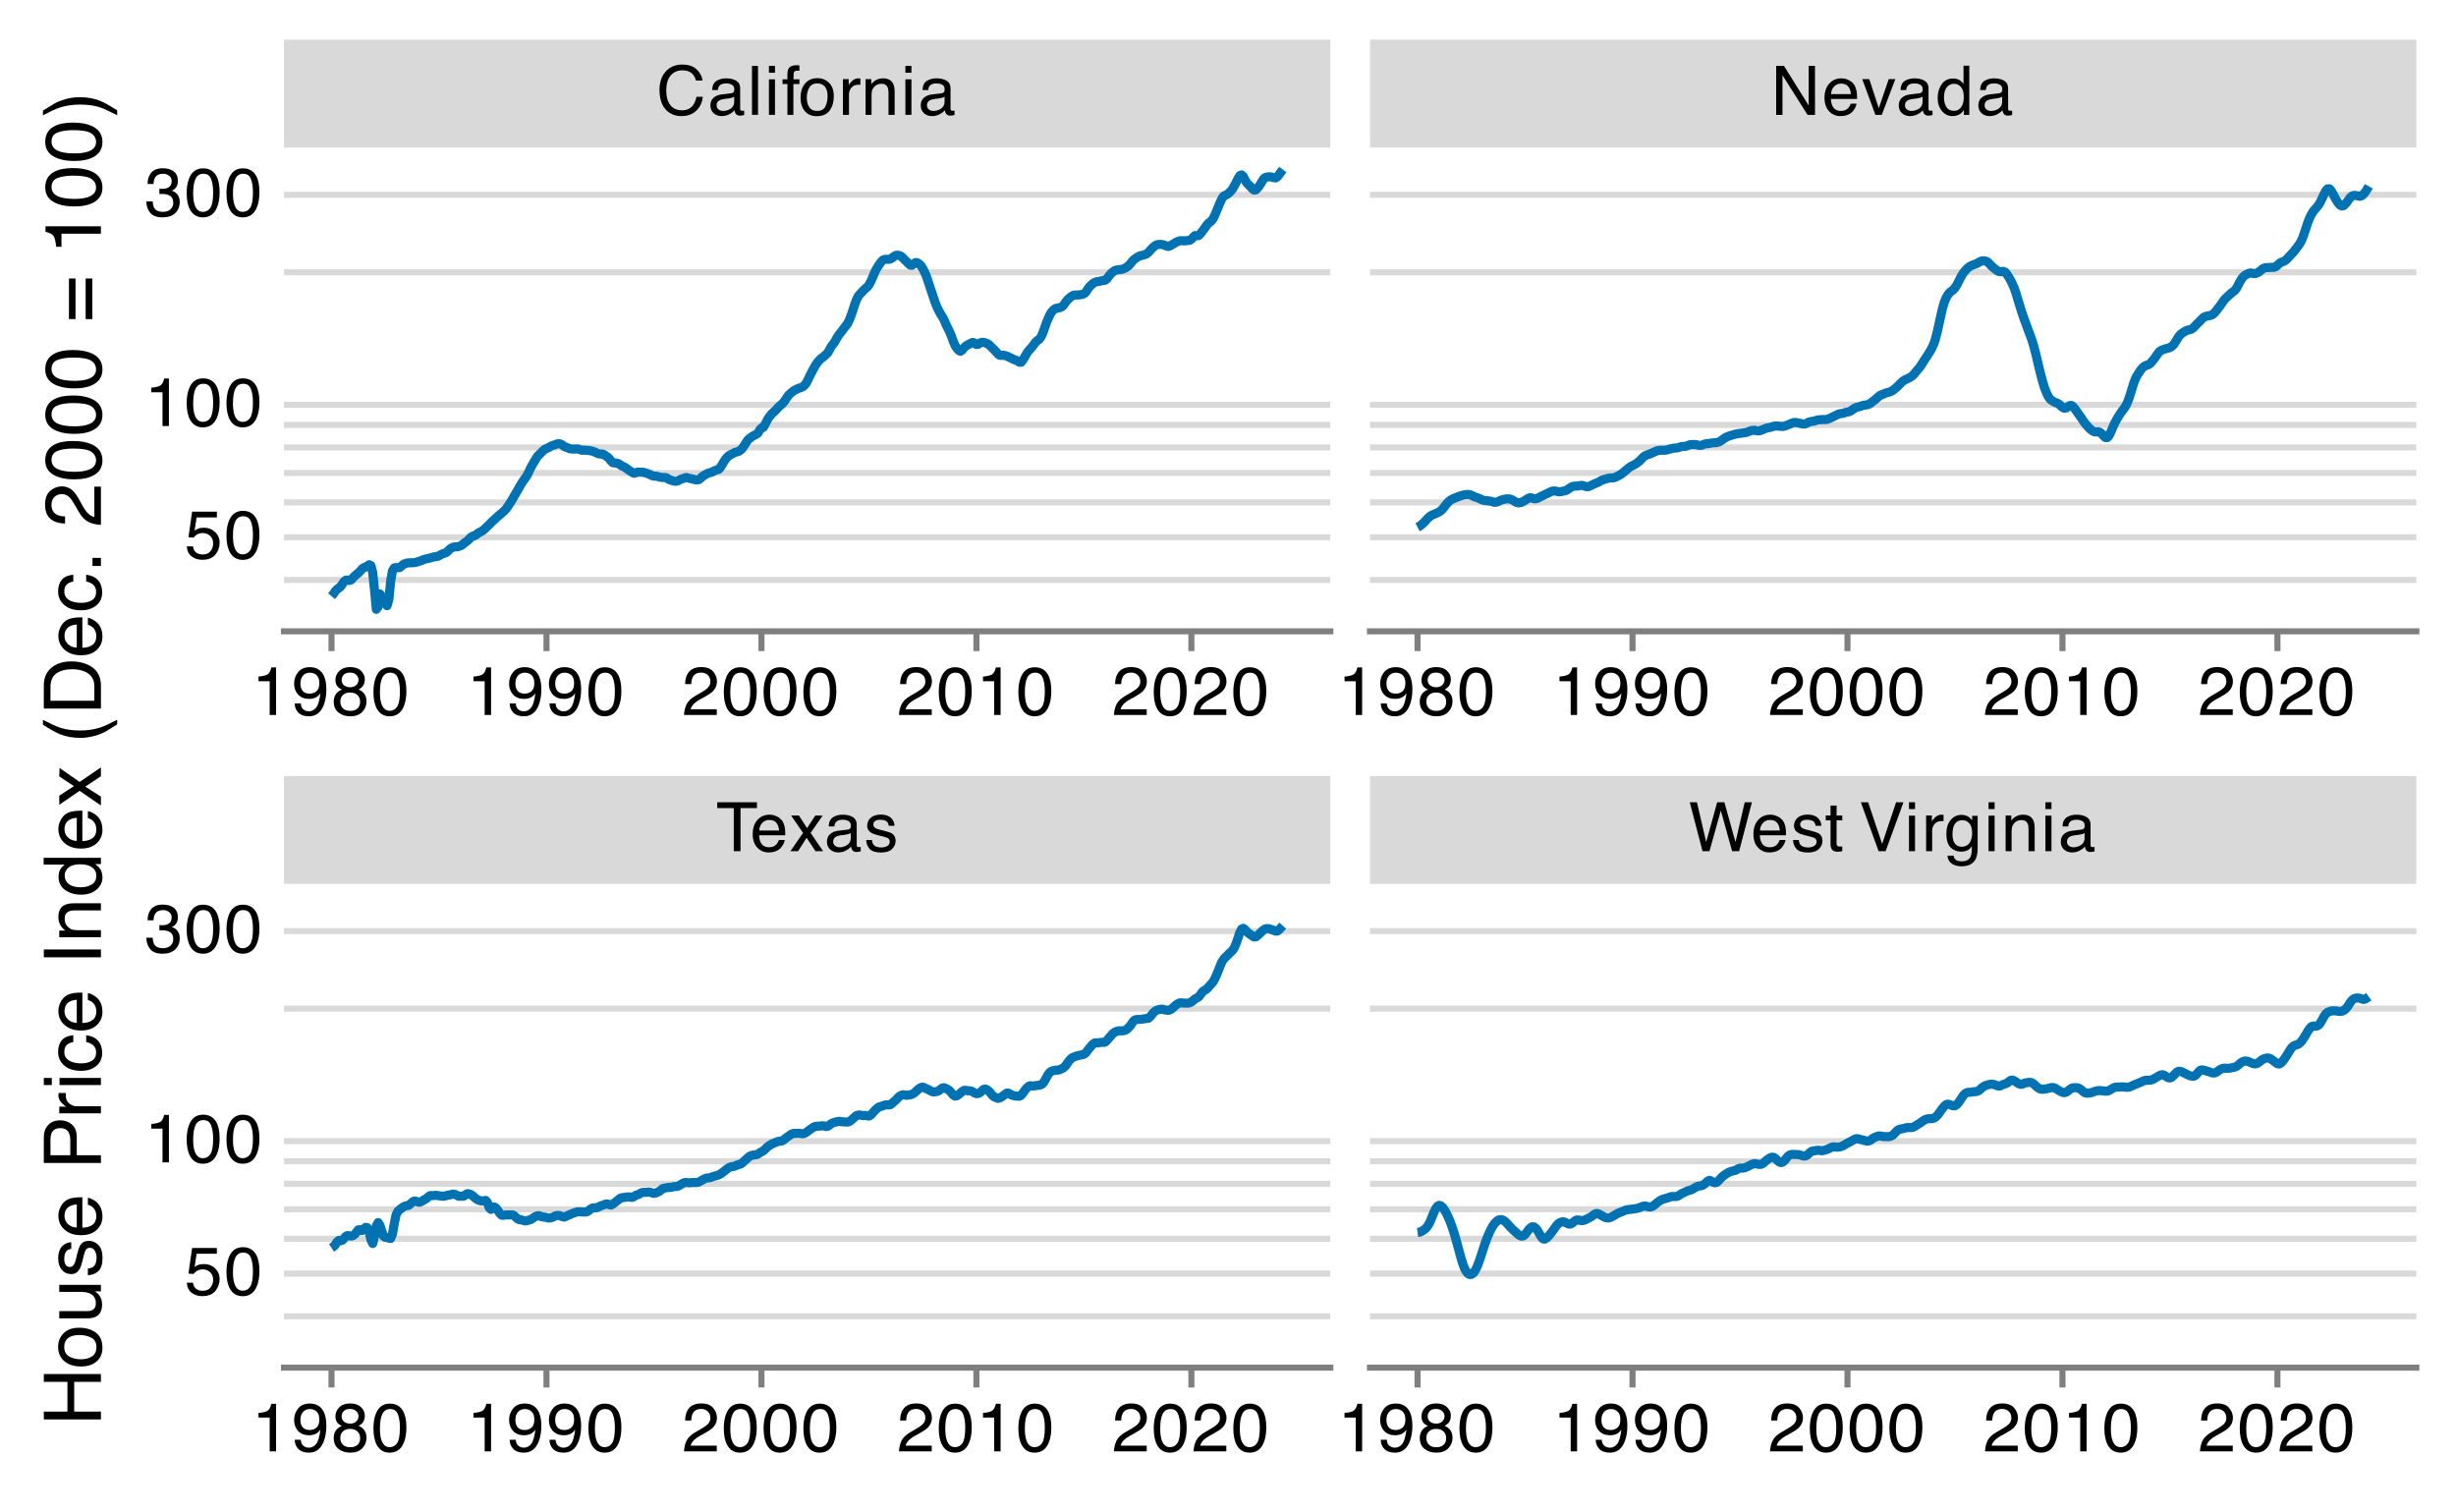 <?xml version="1.0" encoding="UTF-8"?>
<svg xmlns="http://www.w3.org/2000/svg" xmlns:xlink="http://www.w3.org/1999/xlink" width="432" height="266" viewBox="0 0 432 266">
<defs>
<g>
<g id="glyph-0-0">
<path d="M 0.391 0 L 0.391 -8.609 L 7.219 -8.609 L 7.219 0 Z M 6.141 -1.078 L 6.141 -7.531 L 1.469 -7.531 L 1.469 -1.078 Z M 6.141 -1.078 "/>
</g>
<g id="glyph-0-1">
<path d="M 7.172 -8.609 L 7.172 -7.578 L 4.281 -7.578 L 4.281 0 L 3.094 0 L 3.094 -7.578 L 0.188 -7.578 L 0.188 -8.609 Z M 7.172 -8.609 "/>
</g>
<g id="glyph-0-2">
<path d="M 3.391 -6.422 C 3.836 -6.422 4.27 -6.316 4.688 -6.109 C 5.102 -5.898 5.422 -5.629 5.641 -5.297 C 5.848 -4.973 5.988 -4.602 6.062 -4.188 C 6.125 -3.895 6.156 -3.43 6.156 -2.797 L 1.547 -2.797 C 1.566 -2.16 1.719 -1.648 2 -1.266 C 2.281 -0.879 2.719 -0.688 3.312 -0.688 C 3.863 -0.688 4.301 -0.867 4.625 -1.234 C 4.812 -1.441 4.945 -1.688 5.031 -1.969 L 6.062 -1.969 C 6.039 -1.738 5.953 -1.484 5.797 -1.203 C 5.641 -0.922 5.469 -0.688 5.281 -0.5 C 4.957 -0.188 4.555 0.02 4.078 0.125 C 3.828 0.188 3.539 0.219 3.219 0.219 C 2.438 0.219 1.773 -0.062 1.234 -0.625 C 0.691 -1.195 0.422 -1.992 0.422 -3.016 C 0.422 -4.023 0.691 -4.844 1.234 -5.469 C 1.785 -6.102 2.504 -6.422 3.391 -6.422 Z M 5.062 -3.641 C 5.02 -4.098 4.922 -4.461 4.766 -4.734 C 4.484 -5.242 4.004 -5.5 3.328 -5.5 C 2.836 -5.5 2.426 -5.32 2.094 -4.969 C 1.77 -4.625 1.598 -4.18 1.578 -3.641 Z M 3.281 -6.422 Z M 3.281 -6.422 "/>
</g>
<g id="glyph-0-3">
<path d="M 0.172 -6.281 L 1.547 -6.281 L 2.984 -4.062 L 4.438 -6.281 L 5.719 -6.25 L 3.609 -3.219 L 5.812 0 L 4.469 0 L 2.906 -2.359 L 1.406 0 L 0.062 0 L 2.281 -3.219 Z M 0.172 -6.281 "/>
</g>
<g id="glyph-0-4">
<path d="M 1.578 -1.672 C 1.578 -1.367 1.688 -1.129 1.906 -0.953 C 2.133 -0.773 2.398 -0.688 2.703 -0.688 C 3.078 -0.688 3.438 -0.77 3.781 -0.938 C 4.375 -1.227 4.672 -1.695 4.672 -2.344 L 4.672 -3.188 C 4.535 -3.113 4.363 -3.047 4.156 -2.984 C 3.957 -2.93 3.758 -2.895 3.562 -2.875 L 2.938 -2.797 C 2.551 -2.742 2.258 -2.66 2.062 -2.547 C 1.738 -2.367 1.578 -2.078 1.578 -1.672 Z M 4.141 -3.797 C 4.379 -3.828 4.539 -3.93 4.625 -4.109 C 4.664 -4.203 4.688 -4.336 4.688 -4.516 C 4.688 -4.867 4.555 -5.125 4.297 -5.281 C 4.047 -5.445 3.688 -5.531 3.219 -5.531 C 2.664 -5.531 2.273 -5.383 2.047 -5.094 C 1.91 -4.926 1.82 -4.68 1.781 -4.359 L 0.797 -4.359 C 0.816 -5.129 1.066 -5.664 1.547 -5.969 C 2.035 -6.27 2.598 -6.422 3.234 -6.422 C 3.973 -6.422 4.57 -6.281 5.031 -6 C 5.488 -5.719 5.719 -5.281 5.719 -4.688 L 5.719 -1.078 C 5.719 -0.973 5.738 -0.883 5.781 -0.812 C 5.832 -0.75 5.93 -0.719 6.078 -0.719 C 6.117 -0.719 6.164 -0.719 6.219 -0.719 C 6.281 -0.727 6.348 -0.738 6.422 -0.75 L 6.422 0.031 C 6.254 0.07 6.125 0.098 6.031 0.109 C 5.945 0.129 5.832 0.141 5.688 0.141 C 5.32 0.141 5.062 0.008 4.906 -0.25 C 4.812 -0.383 4.75 -0.578 4.719 -0.828 C 4.5 -0.547 4.188 -0.301 3.781 -0.094 C 3.383 0.113 2.945 0.219 2.469 0.219 C 1.883 0.219 1.406 0.039 1.031 -0.312 C 0.664 -0.664 0.484 -1.109 0.484 -1.641 C 0.484 -2.223 0.664 -2.676 1.031 -3 C 1.395 -3.32 1.867 -3.52 2.453 -3.594 Z M 3.266 -6.422 Z M 3.266 -6.422 "/>
</g>
<g id="glyph-0-5">
<path d="M 1.406 -1.969 C 1.438 -1.613 1.523 -1.344 1.672 -1.156 C 1.93 -0.82 2.391 -0.656 3.047 -0.656 C 3.441 -0.656 3.785 -0.738 4.078 -0.906 C 4.379 -1.07 4.531 -1.332 4.531 -1.688 C 4.531 -1.957 4.41 -2.164 4.172 -2.312 C 4.016 -2.395 3.711 -2.492 3.266 -2.609 L 2.422 -2.812 C 1.891 -2.945 1.5 -3.098 1.25 -3.266 C 0.789 -3.547 0.562 -3.941 0.562 -4.453 C 0.562 -5.047 0.773 -5.523 1.203 -5.891 C 1.629 -6.254 2.207 -6.438 2.938 -6.438 C 3.875 -6.438 4.551 -6.16 4.969 -5.609 C 5.238 -5.254 5.367 -4.875 5.359 -4.469 L 4.359 -4.469 C 4.336 -4.707 4.254 -4.926 4.109 -5.125 C 3.867 -5.395 3.445 -5.531 2.844 -5.531 C 2.445 -5.531 2.145 -5.453 1.938 -5.297 C 1.738 -5.148 1.641 -4.953 1.641 -4.703 C 1.641 -4.43 1.773 -4.211 2.047 -4.047 C 2.203 -3.953 2.43 -3.867 2.734 -3.797 L 3.422 -3.625 C 4.18 -3.438 4.691 -3.258 4.953 -3.094 C 5.359 -2.82 5.562 -2.395 5.562 -1.812 C 5.562 -1.258 5.348 -0.781 4.922 -0.375 C 4.504 0.031 3.863 0.234 3 0.234 C 2.062 0.234 1.395 0.023 1 -0.391 C 0.613 -0.816 0.41 -1.344 0.391 -1.969 Z M 2.953 -6.422 Z M 2.953 -6.422 "/>
</g>
<g id="glyph-0-6">
<path d="M 1.484 -8.609 L 3.109 -1.609 L 5.047 -8.609 L 6.312 -8.609 L 8.266 -1.609 L 9.891 -8.609 L 11.156 -8.609 L 8.906 0 L 7.672 0 L 5.688 -7.141 L 3.688 0 L 2.469 0 L 0.219 -8.609 Z M 1.484 -8.609 "/>
</g>
<g id="glyph-0-7">
<path d="M 0.984 -8.031 L 2.047 -8.031 L 2.047 -6.281 L 3.047 -6.281 L 3.047 -5.422 L 2.047 -5.422 L 2.047 -1.312 C 2.047 -1.094 2.125 -0.945 2.281 -0.875 C 2.352 -0.832 2.488 -0.812 2.688 -0.812 C 2.738 -0.812 2.789 -0.812 2.844 -0.812 C 2.906 -0.82 2.973 -0.828 3.047 -0.828 L 3.047 0 C 2.93 0.031 2.805 0.051 2.672 0.062 C 2.547 0.082 2.406 0.094 2.25 0.094 C 1.758 0.094 1.426 -0.031 1.25 -0.281 C 1.07 -0.531 0.984 -0.859 0.984 -1.266 L 0.984 -5.422 L 0.141 -5.422 L 0.141 -6.281 L 0.984 -6.281 Z M 0.984 -8.031 "/>
</g>
<g id="glyph-0-8">
</g>
<g id="glyph-0-9">
<path d="M 1.594 -8.609 L 4.062 -1.281 L 6.516 -8.609 L 7.812 -8.609 L 4.672 0 L 3.438 0 L 0.312 -8.609 Z M 1.594 -8.609 "/>
</g>
<g id="glyph-0-10">
<path d="M 0.781 -6.25 L 1.844 -6.25 L 1.844 0 L 0.781 0 Z M 0.781 -8.609 L 1.844 -8.609 L 1.844 -7.406 L 0.781 -7.406 Z M 0.781 -8.609 "/>
</g>
<g id="glyph-0-11">
<path d="M 0.797 -6.281 L 1.812 -6.281 L 1.812 -5.188 C 1.883 -5.406 2.082 -5.664 2.406 -5.969 C 2.727 -6.27 3.098 -6.422 3.516 -6.422 C 3.535 -6.422 3.566 -6.414 3.609 -6.406 C 3.66 -6.406 3.742 -6.398 3.859 -6.391 L 3.859 -5.281 C 3.797 -5.289 3.738 -5.297 3.688 -5.297 C 3.633 -5.297 3.578 -5.297 3.516 -5.297 C 2.984 -5.297 2.57 -5.125 2.281 -4.781 C 2 -4.445 1.859 -4.055 1.859 -3.609 L 1.859 0 L 0.797 0 Z M 0.797 -6.281 "/>
</g>
<g id="glyph-0-12">
<path d="M 2.984 -6.391 C 3.484 -6.391 3.914 -6.27 4.281 -6.031 C 4.477 -5.883 4.68 -5.68 4.891 -5.422 L 4.891 -6.219 L 5.859 -6.219 L 5.859 -0.516 C 5.859 0.285 5.742 0.914 5.516 1.375 C 5.078 2.227 4.25 2.656 3.031 2.656 C 2.352 2.656 1.785 2.504 1.328 2.203 C 0.867 1.898 0.609 1.426 0.547 0.781 L 1.625 0.781 C 1.676 1.062 1.773 1.281 1.922 1.438 C 2.16 1.664 2.535 1.781 3.047 1.781 C 3.859 1.781 4.391 1.492 4.641 0.922 C 4.785 0.586 4.852 -0.008 4.844 -0.875 C 4.633 -0.551 4.379 -0.312 4.078 -0.156 C 3.785 0 3.395 0.078 2.906 0.078 C 2.227 0.078 1.633 -0.16 1.125 -0.641 C 0.613 -1.129 0.359 -1.93 0.359 -3.047 C 0.359 -4.098 0.613 -4.914 1.125 -5.5 C 1.645 -6.094 2.266 -6.391 2.984 -6.391 Z M 4.891 -3.172 C 4.891 -3.941 4.727 -4.516 4.406 -4.891 C 4.082 -5.266 3.676 -5.453 3.188 -5.453 C 2.438 -5.453 1.926 -5.102 1.656 -4.406 C 1.508 -4.039 1.438 -3.555 1.438 -2.953 C 1.438 -2.242 1.578 -1.703 1.859 -1.328 C 2.148 -0.961 2.539 -0.781 3.031 -0.781 C 3.789 -0.781 4.32 -1.125 4.625 -1.812 C 4.801 -2.195 4.891 -2.648 4.891 -3.172 Z M 3.109 -6.422 Z M 3.109 -6.422 "/>
</g>
<g id="glyph-0-13">
<path d="M 0.781 -6.281 L 1.781 -6.281 L 1.781 -5.391 C 2.07 -5.754 2.383 -6.016 2.719 -6.172 C 3.051 -6.336 3.422 -6.422 3.828 -6.422 C 4.711 -6.422 5.312 -6.109 5.625 -5.484 C 5.801 -5.141 5.891 -4.656 5.891 -4.031 L 5.891 0 L 4.812 0 L 4.812 -3.953 C 4.812 -4.336 4.754 -4.645 4.641 -4.875 C 4.453 -5.27 4.113 -5.469 3.625 -5.469 C 3.375 -5.469 3.172 -5.441 3.016 -5.391 C 2.723 -5.305 2.469 -5.133 2.25 -4.875 C 2.07 -4.664 1.957 -4.453 1.906 -4.234 C 1.852 -4.016 1.828 -3.695 1.828 -3.281 L 1.828 0 L 0.781 0 Z M 3.25 -6.422 Z M 3.25 -6.422 "/>
</g>
<g id="glyph-0-14">
<path d="M 4.547 -8.844 C 5.629 -8.844 6.473 -8.555 7.078 -7.984 C 7.68 -7.41 8.016 -6.758 8.078 -6.031 L 6.938 -6.031 C 6.812 -6.582 6.555 -7.02 6.172 -7.344 C 5.785 -7.664 5.242 -7.828 4.547 -7.828 C 3.703 -7.828 3.02 -7.531 2.5 -6.938 C 1.977 -6.344 1.719 -5.43 1.719 -4.203 C 1.719 -3.191 1.953 -2.367 2.422 -1.734 C 2.891 -1.109 3.594 -0.797 4.531 -0.797 C 5.383 -0.797 6.039 -1.129 6.5 -1.797 C 6.727 -2.141 6.906 -2.598 7.031 -3.172 L 8.156 -3.172 C 8.062 -2.266 7.727 -1.504 7.156 -0.891 C 6.469 -0.148 5.547 0.219 4.391 0.219 C 3.391 0.219 2.551 -0.082 1.875 -0.688 C 0.977 -1.488 0.531 -2.723 0.531 -4.391 C 0.531 -5.66 0.863 -6.703 1.531 -7.516 C 2.258 -8.398 3.266 -8.844 4.547 -8.844 Z M 4.312 -8.844 Z M 4.312 -8.844 "/>
</g>
<g id="glyph-0-15">
<path d="M 0.797 -8.609 L 1.859 -8.609 L 1.859 0 L 0.797 0 Z M 0.797 -8.609 "/>
</g>
<g id="glyph-0-16">
<path d="M 1.031 -7.234 C 1.051 -7.672 1.129 -7.988 1.266 -8.188 C 1.516 -8.551 1.988 -8.734 2.688 -8.734 C 2.758 -8.734 2.828 -8.727 2.891 -8.719 C 2.961 -8.719 3.047 -8.711 3.141 -8.703 L 3.141 -7.75 C 3.023 -7.758 2.941 -7.766 2.891 -7.766 C 2.848 -7.766 2.805 -7.766 2.766 -7.766 C 2.441 -7.766 2.25 -7.68 2.188 -7.516 C 2.125 -7.348 2.094 -6.926 2.094 -6.25 L 3.141 -6.25 L 3.141 -5.422 L 2.078 -5.422 L 2.078 0 L 1.031 0 L 1.031 -5.422 L 0.172 -5.422 L 0.172 -6.25 L 1.031 -6.25 Z M 1.031 -7.234 "/>
</g>
<g id="glyph-0-17">
<path d="M 3.266 -0.688 C 3.961 -0.688 4.441 -0.945 4.703 -1.469 C 4.961 -2 5.094 -2.586 5.094 -3.234 C 5.094 -3.828 5 -4.305 4.812 -4.672 C 4.508 -5.242 4 -5.531 3.281 -5.531 C 2.633 -5.531 2.164 -5.285 1.875 -4.797 C 1.582 -4.305 1.438 -3.711 1.438 -3.016 C 1.438 -2.348 1.582 -1.789 1.875 -1.344 C 2.164 -0.906 2.629 -0.688 3.266 -0.688 Z M 3.312 -6.453 C 4.113 -6.453 4.789 -6.18 5.344 -5.641 C 5.906 -5.109 6.188 -4.316 6.188 -3.266 C 6.188 -2.254 5.941 -1.414 5.453 -0.75 C 4.961 -0.094 4.203 0.234 3.172 0.234 C 2.305 0.234 1.617 -0.055 1.109 -0.641 C 0.598 -1.234 0.344 -2.02 0.344 -3 C 0.344 -4.051 0.609 -4.891 1.141 -5.516 C 1.68 -6.141 2.406 -6.453 3.312 -6.453 Z M 3.266 -6.422 Z M 3.266 -6.422 "/>
</g>
<g id="glyph-0-18">
<path d="M 0.922 -8.609 L 2.297 -8.609 L 6.641 -1.641 L 6.641 -8.609 L 7.75 -8.609 L 7.75 0 L 6.438 0 L 2.031 -6.969 L 2.031 0 L 0.922 0 Z M 4.25 -8.609 Z M 4.25 -8.609 "/>
</g>
<g id="glyph-0-19">
<path d="M 1.297 -6.281 L 2.969 -1.172 L 4.719 -6.281 L 5.875 -6.281 L 3.5 0 L 2.375 0 L 0.062 -6.281 Z M 1.297 -6.281 "/>
</g>
<g id="glyph-0-20">
<path d="M 1.438 -3.062 C 1.438 -2.395 1.578 -1.832 1.859 -1.375 C 2.148 -0.926 2.609 -0.703 3.234 -0.703 C 3.723 -0.703 4.125 -0.91 4.438 -1.328 C 4.758 -1.742 4.922 -2.348 4.922 -3.141 C 4.922 -3.93 4.754 -4.516 4.422 -4.891 C 4.098 -5.273 3.703 -5.469 3.234 -5.469 C 2.703 -5.469 2.27 -5.266 1.938 -4.859 C 1.602 -4.453 1.438 -3.852 1.438 -3.062 Z M 3.031 -6.391 C 3.508 -6.391 3.91 -6.285 4.234 -6.078 C 4.422 -5.961 4.633 -5.758 4.875 -5.469 L 4.875 -8.641 L 5.891 -8.641 L 5.891 0 L 4.938 0 L 4.938 -0.875 C 4.695 -0.488 4.406 -0.207 4.062 -0.031 C 3.727 0.133 3.344 0.219 2.906 0.219 C 2.207 0.219 1.602 -0.07 1.094 -0.656 C 0.582 -1.25 0.328 -2.031 0.328 -3 C 0.328 -3.914 0.562 -4.707 1.031 -5.375 C 1.5 -6.051 2.164 -6.391 3.031 -6.391 Z M 3.031 -6.391 "/>
</g>
<g id="glyph-0-21">
<path d="M 1.156 -5.938 L 1.156 -6.75 C 1.914 -6.82 2.441 -6.945 2.734 -7.125 C 3.035 -7.301 3.266 -7.711 3.422 -8.359 L 4.25 -8.359 L 4.25 0 L 3.125 0 L 3.125 -5.938 Z M 1.156 -5.938 "/>
</g>
<g id="glyph-0-22">
<path d="M 1.594 -2.031 C 1.625 -1.445 1.848 -1.047 2.266 -0.828 C 2.484 -0.703 2.727 -0.641 3 -0.641 C 3.5 -0.641 3.926 -0.848 4.281 -1.266 C 4.633 -1.691 4.891 -2.547 5.047 -3.828 C 4.805 -3.461 4.516 -3.203 4.172 -3.047 C 3.828 -2.898 3.453 -2.828 3.047 -2.828 C 2.242 -2.828 1.602 -3.078 1.125 -3.578 C 0.656 -4.086 0.422 -4.738 0.422 -5.531 C 0.422 -6.289 0.656 -6.957 1.125 -7.531 C 1.594 -8.113 2.281 -8.406 3.188 -8.406 C 4.406 -8.406 5.25 -7.852 5.719 -6.75 C 5.969 -6.145 6.094 -5.391 6.094 -4.484 C 6.094 -3.453 5.941 -2.539 5.641 -1.75 C 5.129 -0.426 4.258 0.234 3.031 0.234 C 2.219 0.234 1.598 0.02 1.172 -0.406 C 0.742 -0.844 0.531 -1.383 0.531 -2.031 Z M 3.188 -3.75 C 3.613 -3.75 4 -3.883 4.344 -4.156 C 4.688 -4.438 4.859 -4.922 4.859 -5.609 C 4.859 -6.223 4.703 -6.68 4.391 -6.984 C 4.078 -7.285 3.68 -7.438 3.203 -7.438 C 2.691 -7.438 2.285 -7.266 1.984 -6.922 C 1.68 -6.578 1.531 -6.113 1.531 -5.531 C 1.531 -4.988 1.66 -4.555 1.922 -4.234 C 2.191 -3.91 2.613 -3.75 3.188 -3.75 Z M 3.188 -3.75 "/>
</g>
<g id="glyph-0-23">
<path d="M 3.266 -4.875 C 3.734 -4.875 4.098 -5.004 4.359 -5.266 C 4.617 -5.523 4.75 -5.832 4.75 -6.188 C 4.75 -6.5 4.625 -6.785 4.375 -7.047 C 4.125 -7.316 3.742 -7.453 3.234 -7.453 C 2.723 -7.453 2.352 -7.316 2.125 -7.047 C 1.895 -6.785 1.781 -6.484 1.781 -6.141 C 1.781 -5.742 1.926 -5.43 2.219 -5.203 C 2.52 -4.984 2.867 -4.875 3.266 -4.875 Z M 3.328 -0.719 C 3.816 -0.719 4.223 -0.848 4.547 -1.109 C 4.867 -1.379 5.031 -1.773 5.031 -2.297 C 5.031 -2.836 4.863 -3.25 4.531 -3.531 C 4.195 -3.812 3.77 -3.953 3.25 -3.953 C 2.75 -3.953 2.336 -3.805 2.016 -3.516 C 1.703 -3.234 1.547 -2.836 1.547 -2.328 C 1.547 -1.891 1.691 -1.508 1.984 -1.188 C 2.273 -0.875 2.723 -0.719 3.328 -0.719 Z M 1.828 -4.469 C 1.535 -4.594 1.305 -4.738 1.141 -4.906 C 0.836 -5.219 0.688 -5.625 0.688 -6.125 C 0.688 -6.75 0.91 -7.285 1.359 -7.734 C 1.816 -8.191 2.457 -8.422 3.281 -8.422 C 4.094 -8.422 4.723 -8.207 5.172 -7.781 C 5.629 -7.352 5.859 -6.859 5.859 -6.297 C 5.859 -5.773 5.727 -5.348 5.469 -5.016 C 5.32 -4.836 5.094 -4.66 4.781 -4.484 C 5.125 -4.328 5.395 -4.145 5.594 -3.938 C 5.969 -3.539 6.156 -3.031 6.156 -2.406 C 6.156 -1.664 5.906 -1.039 5.406 -0.531 C 4.914 -0.02 4.219 0.234 3.312 0.234 C 2.488 0.234 1.797 0.016 1.234 -0.422 C 0.672 -0.867 0.391 -1.516 0.391 -2.359 C 0.391 -2.848 0.508 -3.273 0.75 -3.641 C 0.988 -4.004 1.348 -4.281 1.828 -4.469 Z M 1.828 -4.469 "/>
</g>
<g id="glyph-0-24">
<path d="M 3.25 -8.391 C 4.332 -8.391 5.117 -7.941 5.609 -7.047 C 5.984 -6.359 6.172 -5.41 6.172 -4.203 C 6.172 -3.066 6 -2.125 5.656 -1.375 C 5.164 -0.301 4.359 0.234 3.234 0.234 C 2.234 0.234 1.484 -0.203 0.984 -1.078 C 0.578 -1.816 0.375 -2.801 0.375 -4.031 C 0.375 -4.977 0.5 -5.797 0.75 -6.484 C 1.207 -7.754 2.039 -8.391 3.25 -8.391 Z M 3.234 -0.734 C 3.785 -0.734 4.223 -0.973 4.547 -1.453 C 4.867 -1.941 5.031 -2.848 5.031 -4.172 C 5.031 -5.117 4.91 -5.898 4.672 -6.516 C 4.441 -7.129 3.988 -7.438 3.312 -7.438 C 2.688 -7.438 2.227 -7.145 1.938 -6.562 C 1.656 -5.977 1.516 -5.117 1.516 -3.984 C 1.516 -3.129 1.609 -2.441 1.797 -1.922 C 2.078 -1.129 2.555 -0.734 3.234 -0.734 Z M 3.234 -0.734 "/>
</g>
<g id="glyph-0-25">
<path d="M 0.375 0 C 0.414 -0.719 0.566 -1.344 0.828 -1.875 C 1.086 -2.414 1.594 -2.906 2.344 -3.344 L 3.469 -4 C 3.969 -4.289 4.32 -4.539 4.531 -4.75 C 4.852 -5.07 5.016 -5.441 5.016 -5.859 C 5.016 -6.348 4.863 -6.734 4.562 -7.016 C 4.27 -7.305 3.883 -7.453 3.406 -7.453 C 2.676 -7.453 2.176 -7.18 1.906 -6.641 C 1.75 -6.336 1.664 -5.93 1.656 -5.422 L 0.578 -5.422 C 0.586 -6.148 0.723 -6.742 0.984 -7.203 C 1.441 -8.016 2.25 -8.422 3.406 -8.422 C 4.363 -8.422 5.062 -8.16 5.5 -7.641 C 5.945 -7.117 6.172 -6.539 6.172 -5.906 C 6.172 -5.238 5.938 -4.664 5.469 -4.188 C 5.195 -3.906 4.707 -3.566 4 -3.172 L 3.188 -2.734 C 2.812 -2.523 2.516 -2.32 2.297 -2.125 C 1.898 -1.789 1.648 -1.414 1.547 -1 L 6.141 -1 L 6.141 0 Z M 0.375 0 "/>
</g>
<g id="glyph-0-26">
<path d="M 1.484 -2.141 C 1.555 -1.535 1.836 -1.117 2.328 -0.891 C 2.578 -0.773 2.863 -0.719 3.188 -0.719 C 3.812 -0.719 4.273 -0.914 4.578 -1.312 C 4.879 -1.707 5.031 -2.148 5.031 -2.641 C 5.031 -3.223 4.848 -3.676 4.484 -4 C 4.129 -4.32 3.703 -4.484 3.203 -4.484 C 2.836 -4.484 2.523 -4.41 2.266 -4.266 C 2.004 -4.129 1.785 -3.938 1.609 -3.688 L 0.688 -3.734 L 1.328 -8.25 L 5.688 -8.25 L 5.688 -7.234 L 2.125 -7.234 L 1.766 -4.906 C 1.961 -5.051 2.148 -5.16 2.328 -5.234 C 2.641 -5.359 3 -5.422 3.406 -5.422 C 4.176 -5.422 4.828 -5.172 5.359 -4.672 C 5.898 -4.18 6.172 -3.555 6.172 -2.797 C 6.172 -2.004 5.922 -1.301 5.422 -0.688 C 4.93 -0.082 4.148 0.219 3.078 0.219 C 2.398 0.219 1.797 0.023 1.266 -0.359 C 0.742 -0.742 0.453 -1.336 0.391 -2.141 Z M 1.484 -2.141 "/>
</g>
<g id="glyph-0-27">
<path d="M 3.125 0.234 C 2.125 0.234 1.398 -0.035 0.953 -0.578 C 0.504 -1.129 0.281 -1.797 0.281 -2.578 L 1.391 -2.578 C 1.43 -2.035 1.531 -1.641 1.688 -1.391 C 1.969 -0.953 2.461 -0.734 3.172 -0.734 C 3.734 -0.734 4.18 -0.879 4.516 -1.172 C 4.848 -1.473 5.016 -1.859 5.016 -2.328 C 5.016 -2.898 4.836 -3.301 4.484 -3.531 C 4.129 -3.77 3.641 -3.891 3.016 -3.891 C 2.941 -3.891 2.867 -3.883 2.797 -3.875 C 2.723 -3.875 2.648 -3.875 2.578 -3.875 L 2.578 -4.812 C 2.691 -4.789 2.785 -4.781 2.859 -4.781 C 2.93 -4.781 3.008 -4.781 3.094 -4.781 C 3.488 -4.781 3.812 -4.844 4.062 -4.969 C 4.508 -5.188 4.734 -5.578 4.734 -6.141 C 4.734 -6.555 4.582 -6.875 4.281 -7.094 C 3.988 -7.32 3.645 -7.438 3.25 -7.438 C 2.551 -7.438 2.066 -7.203 1.797 -6.734 C 1.648 -6.484 1.566 -6.117 1.547 -5.641 L 0.5 -5.641 C 0.5 -6.266 0.625 -6.797 0.875 -7.234 C 1.301 -8.016 2.055 -8.406 3.141 -8.406 C 3.992 -8.406 4.656 -8.211 5.125 -7.828 C 5.594 -7.453 5.828 -6.898 5.828 -6.172 C 5.828 -5.66 5.691 -5.242 5.422 -4.922 C 5.242 -4.723 5.02 -4.566 4.75 -4.453 C 5.188 -4.328 5.531 -4.094 5.781 -3.75 C 6.031 -3.406 6.156 -2.984 6.156 -2.484 C 6.156 -1.68 5.891 -1.023 5.359 -0.516 C 4.836 -0.016 4.094 0.234 3.125 0.234 Z M 3.125 0.234 "/>
</g>
<g id="glyph-1-0">
<path d="M 0 -0.453 L -10.047 -0.453 L -10.047 -8.422 L 0 -8.422 Z M -1.266 -7.172 L -8.781 -7.172 L -8.781 -1.703 L -1.266 -1.703 Z M -1.266 -7.172 "/>
</g>
<g id="glyph-1-1">
<path d="M -10.047 -1.094 L -10.047 -2.469 L -5.891 -2.469 L -5.891 -7.703 L -10.047 -7.703 L -10.047 -9.078 L 0 -9.078 L 0 -7.703 L -4.703 -7.703 L -4.703 -2.469 L 0 -2.469 L 0 -1.094 Z M -10.047 -1.094 "/>
</g>
<g id="glyph-1-2">
<path d="M -0.797 -3.812 C -0.797 -4.625 -1.102 -5.18 -1.719 -5.484 C -2.332 -5.785 -3.02 -5.938 -3.781 -5.938 C -4.469 -5.938 -5.023 -5.828 -5.453 -5.609 C -6.117 -5.266 -6.453 -4.672 -6.453 -3.828 C -6.453 -3.066 -6.164 -2.516 -5.594 -2.172 C -5.02 -1.836 -4.328 -1.672 -3.516 -1.672 C -2.742 -1.672 -2.098 -1.836 -1.578 -2.172 C -1.055 -2.516 -0.797 -3.062 -0.797 -3.812 Z M -7.531 -3.859 C -7.531 -4.797 -7.211 -5.586 -6.578 -6.234 C -5.953 -6.891 -5.031 -7.219 -3.812 -7.219 C -2.633 -7.219 -1.66 -6.93 -0.891 -6.359 C -0.117 -5.785 0.266 -4.895 0.266 -3.688 C 0.266 -2.688 -0.07 -1.891 -0.75 -1.297 C -1.438 -0.703 -2.352 -0.406 -3.5 -0.406 C -4.727 -0.406 -5.707 -0.719 -6.438 -1.344 C -7.164 -1.969 -7.531 -2.805 -7.531 -3.859 Z M -7.5 -3.812 Z M -7.5 -3.812 "/>
</g>
<g id="glyph-1-3">
<path d="M -7.328 -2.141 L -2.469 -2.141 C -2.094 -2.141 -1.785 -2.195 -1.547 -2.312 C -1.109 -2.531 -0.891 -2.938 -0.891 -3.531 C -0.891 -4.383 -1.27 -4.969 -2.031 -5.281 C -2.445 -5.445 -3.008 -5.531 -3.719 -5.531 L -7.328 -5.531 L -7.328 -6.766 L 0 -6.766 L 0 -5.609 L -1.078 -5.625 C -0.797 -5.457 -0.562 -5.258 -0.375 -5.031 C 0.008 -4.562 0.203 -3.988 0.203 -3.312 C 0.203 -2.27 -0.145 -1.562 -0.844 -1.188 C -1.219 -0.977 -1.719 -0.875 -2.344 -0.875 L -7.328 -0.875 Z M -7.5 -3.828 Z M -7.5 -3.828 "/>
</g>
<g id="glyph-1-4">
<path d="M -2.297 -1.641 C -1.891 -1.672 -1.578 -1.77 -1.359 -1.938 C -0.961 -2.25 -0.766 -2.789 -0.766 -3.562 C -0.766 -4.008 -0.863 -4.406 -1.062 -4.75 C -1.258 -5.102 -1.562 -5.281 -1.969 -5.281 C -2.289 -5.281 -2.531 -5.141 -2.688 -4.859 C -2.789 -4.68 -2.91 -4.332 -3.047 -3.812 L -3.281 -2.828 C -3.438 -2.203 -3.613 -1.742 -3.812 -1.453 C -4.145 -0.922 -4.602 -0.656 -5.188 -0.656 C -5.883 -0.656 -6.445 -0.906 -6.875 -1.406 C -7.301 -1.906 -7.516 -2.578 -7.516 -3.422 C -7.516 -4.523 -7.191 -5.316 -6.547 -5.797 C -6.129 -6.109 -5.688 -6.258 -5.219 -6.25 L -5.219 -5.094 C -5.5 -5.062 -5.75 -4.961 -5.969 -4.797 C -6.289 -4.516 -6.453 -4.023 -6.453 -3.328 C -6.453 -2.859 -6.363 -2.504 -6.188 -2.266 C -6.008 -2.023 -5.773 -1.906 -5.484 -1.906 C -5.172 -1.906 -4.914 -2.062 -4.719 -2.375 C -4.602 -2.562 -4.504 -2.832 -4.422 -3.188 L -4.219 -4 C -4.008 -4.883 -3.805 -5.477 -3.609 -5.781 C -3.285 -6.258 -2.789 -6.5 -2.125 -6.5 C -1.469 -6.5 -0.898 -6.25 -0.422 -5.75 C 0.047 -5.258 0.281 -4.508 0.281 -3.5 C 0.281 -2.406 0.035 -1.629 -0.453 -1.172 C -0.953 -0.723 -1.566 -0.484 -2.297 -0.453 Z M -7.5 -3.453 Z M -7.5 -3.453 "/>
</g>
<g id="glyph-1-5">
<path d="M -7.484 -3.953 C -7.484 -4.473 -7.359 -4.973 -7.109 -5.453 C -6.867 -5.941 -6.555 -6.316 -6.172 -6.578 C -5.805 -6.828 -5.375 -6.988 -4.875 -7.062 C -4.539 -7.133 -4.004 -7.172 -3.266 -7.172 L -3.266 -1.812 C -2.523 -1.832 -1.93 -2.004 -1.484 -2.328 C -1.035 -2.66 -0.812 -3.172 -0.812 -3.859 C -0.812 -4.504 -1.02 -5.02 -1.438 -5.406 C -1.688 -5.625 -1.973 -5.773 -2.297 -5.859 L -2.297 -7.078 C -2.023 -7.047 -1.723 -6.938 -1.391 -6.75 C -1.066 -6.57 -0.801 -6.375 -0.594 -6.156 C -0.227 -5.781 0.02 -5.316 0.156 -4.766 C 0.227 -4.473 0.266 -4.141 0.266 -3.766 C 0.266 -2.848 -0.066 -2.07 -0.734 -1.438 C -1.398 -0.812 -2.328 -0.5 -3.516 -0.5 C -4.691 -0.5 -5.645 -0.816 -6.375 -1.453 C -7.113 -2.086 -7.484 -2.922 -7.484 -3.953 Z M -4.25 -5.906 C -4.781 -5.863 -5.207 -5.75 -5.531 -5.562 C -6.113 -5.227 -6.406 -4.664 -6.406 -3.875 C -6.406 -3.312 -6.203 -2.836 -5.797 -2.453 C -5.391 -2.066 -4.875 -1.863 -4.25 -1.844 Z M -7.5 -3.828 Z M -7.5 -3.828 "/>
</g>
<g id="glyph-1-6">
</g>
<g id="glyph-1-7">
<path d="M -10.047 -1.203 L -10.047 -5.719 C -10.047 -6.613 -9.789 -7.332 -9.281 -7.875 C -8.781 -8.426 -8.078 -8.703 -7.172 -8.703 C -6.379 -8.703 -5.691 -8.457 -5.109 -7.969 C -4.535 -7.477 -4.25 -6.727 -4.25 -5.719 L -4.25 -2.562 L 0 -2.562 L 0 -1.203 Z M -7.156 -7.328 C -7.895 -7.328 -8.395 -7.051 -8.656 -6.5 C -8.801 -6.195 -8.875 -5.785 -8.875 -5.266 L -8.875 -2.562 L -5.391 -2.562 L -5.391 -5.266 C -5.391 -5.879 -5.52 -6.375 -5.781 -6.75 C -6.039 -7.133 -6.5 -7.328 -7.156 -7.328 Z M -7.156 -7.328 "/>
</g>
<g id="glyph-1-8">
<path d="M -7.328 -0.938 L -7.328 -2.109 L -6.062 -2.109 C -6.301 -2.203 -6.598 -2.438 -6.953 -2.812 C -7.305 -3.188 -7.484 -3.617 -7.484 -4.109 C -7.484 -4.129 -7.477 -4.164 -7.469 -4.219 C -7.469 -4.27 -7.461 -4.363 -7.453 -4.5 L -6.156 -4.5 C -6.164 -4.426 -6.172 -4.359 -6.172 -4.297 C -6.18 -4.234 -6.188 -4.164 -6.188 -4.094 C -6.188 -3.477 -5.984 -3.004 -5.578 -2.672 C -5.18 -2.336 -4.727 -2.172 -4.219 -2.172 L 0 -2.172 L 0 -0.938 Z M -7.328 -0.938 "/>
</g>
<g id="glyph-1-9">
<path d="M -7.281 -0.906 L -7.281 -2.156 L 0 -2.156 L 0 -0.906 Z M -10.047 -0.906 L -10.047 -2.156 L -8.641 -2.156 L -8.641 -0.906 Z M -10.047 -0.906 "/>
</g>
<g id="glyph-1-10">
<path d="M -7.531 -3.719 C -7.531 -4.551 -7.328 -5.223 -6.922 -5.734 C -6.523 -6.254 -5.836 -6.566 -4.859 -6.672 L -4.859 -5.469 C -5.305 -5.395 -5.68 -5.227 -5.984 -4.969 C -6.285 -4.719 -6.438 -4.301 -6.438 -3.719 C -6.438 -2.938 -6.051 -2.379 -5.281 -2.047 C -4.789 -1.828 -4.18 -1.719 -3.453 -1.719 C -2.711 -1.719 -2.094 -1.867 -1.594 -2.172 C -1.094 -2.484 -0.844 -2.973 -0.844 -3.641 C -0.844 -4.148 -1 -4.555 -1.312 -4.859 C -1.625 -5.16 -2.051 -5.363 -2.594 -5.469 L -2.594 -6.672 C -1.625 -6.535 -0.91 -6.191 -0.453 -5.641 C -0.004 -5.098 0.219 -4.398 0.219 -3.547 C 0.219 -2.586 -0.129 -1.82 -0.828 -1.25 C -1.535 -0.688 -2.41 -0.406 -3.453 -0.406 C -4.742 -0.406 -5.742 -0.719 -6.453 -1.344 C -7.172 -1.969 -7.531 -2.758 -7.531 -3.719 Z M -7.5 -3.531 Z M -7.5 -3.531 "/>
</g>
<g id="glyph-1-11">
<path d="M -10.047 -1.375 L -10.047 -2.75 L 0 -2.75 L 0 -1.375 Z M -10.047 -1.375 "/>
</g>
<g id="glyph-1-12">
<path d="M -7.328 -0.906 L -7.328 -2.078 L -6.281 -2.078 C -6.707 -2.422 -7.016 -2.785 -7.203 -3.172 C -7.391 -3.555 -7.484 -3.988 -7.484 -4.469 C -7.484 -5.5 -7.125 -6.195 -6.406 -6.562 C -6 -6.77 -5.43 -6.875 -4.703 -6.875 L 0 -6.875 L 0 -5.625 L -4.609 -5.625 C -5.055 -5.625 -5.414 -5.555 -5.688 -5.422 C -6.145 -5.203 -6.375 -4.805 -6.375 -4.234 C -6.375 -3.941 -6.348 -3.703 -6.297 -3.516 C -6.191 -3.18 -5.988 -2.883 -5.688 -2.625 C -5.445 -2.414 -5.195 -2.281 -4.938 -2.219 C -4.676 -2.164 -4.305 -2.141 -3.828 -2.141 L 0 -2.141 L 0 -0.906 Z M -7.5 -3.797 Z M -7.5 -3.797 "/>
</g>
<g id="glyph-1-13">
<path d="M -3.578 -1.688 C -2.797 -1.688 -2.141 -1.852 -1.609 -2.188 C -1.078 -2.52 -0.812 -3.051 -0.812 -3.781 C -0.812 -4.352 -1.055 -4.82 -1.547 -5.188 C -2.035 -5.551 -2.738 -5.734 -3.656 -5.734 C -4.582 -5.734 -5.266 -5.539 -5.703 -5.156 C -6.148 -4.781 -6.375 -4.316 -6.375 -3.766 C -6.375 -3.148 -6.133 -2.648 -5.656 -2.266 C -5.188 -1.879 -4.492 -1.688 -3.578 -1.688 Z M -7.453 -3.531 C -7.453 -4.094 -7.332 -4.562 -7.094 -4.938 C -6.957 -5.156 -6.719 -5.406 -6.375 -5.688 L -10.078 -5.688 L -10.078 -6.875 L 0 -6.875 L 0 -5.766 L -1.016 -5.766 C -0.566 -5.473 -0.238 -5.129 -0.031 -4.734 C 0.164 -4.348 0.266 -3.898 0.266 -3.391 C 0.266 -2.578 -0.078 -1.875 -0.766 -1.281 C -1.453 -0.688 -2.363 -0.391 -3.5 -0.391 C -4.57 -0.391 -5.5 -0.66 -6.281 -1.203 C -7.062 -1.742 -7.453 -2.52 -7.453 -3.531 Z M -7.453 -3.531 "/>
</g>
<g id="glyph-1-14">
<path d="M -7.328 -0.203 L -7.328 -1.797 L -4.75 -3.484 L -7.328 -5.188 L -7.281 -6.672 L -3.75 -4.219 L 0 -6.781 L 0 -5.219 L -2.75 -3.391 L 0 -1.641 L 0 -0.078 L -3.75 -2.656 Z M -7.328 -0.203 "/>
</g>
<g id="glyph-1-15">
<path d="M -10.203 -4.141 C -8.816 -3.422 -7.797 -2.957 -7.141 -2.75 C -6.141 -2.426 -4.984 -2.266 -3.672 -2.266 C -2.359 -2.266 -1.156 -2.445 -0.062 -2.812 C 0.613 -3.039 1.586 -3.488 2.859 -4.156 L 2.859 -3.344 C 1.816 -2.676 1.148 -2.258 0.859 -2.094 C 0.578 -1.938 0.191 -1.766 -0.297 -1.578 C -0.973 -1.328 -1.695 -1.148 -2.469 -1.047 C -2.863 -0.992 -3.238 -0.969 -3.594 -0.969 C -4.945 -0.969 -6.148 -1.18 -7.203 -1.609 C -7.867 -1.879 -8.867 -2.438 -10.203 -3.281 Z M -10.203 -4.141 "/>
</g>
<g id="glyph-1-16">
<path d="M -1.156 -4.922 C -1.156 -5.379 -1.207 -5.758 -1.312 -6.062 C -1.488 -6.582 -1.828 -7.016 -2.328 -7.359 C -2.734 -7.629 -3.254 -7.82 -3.891 -7.938 C -4.266 -8.008 -4.613 -8.047 -4.938 -8.047 C -6.188 -8.047 -7.156 -7.797 -7.844 -7.297 C -8.531 -6.805 -8.875 -6.008 -8.875 -4.906 L -8.875 -2.5 L -1.156 -2.5 Z M -10.047 -1.125 L -10.047 -5.203 C -10.047 -6.578 -9.555 -7.645 -8.578 -8.406 C -7.691 -9.082 -6.555 -9.422 -5.172 -9.422 C -4.109 -9.422 -3.145 -9.223 -2.281 -8.828 C -0.758 -8.117 0 -6.906 0 -5.188 L 0 -1.125 Z M -10.047 -1.125 "/>
</g>
<g id="glyph-1-17">
<path d="M -1.484 -1.203 L -1.484 -2.625 L 0 -2.625 L 0 -1.203 Z M -1.484 -1.203 "/>
</g>
<g id="glyph-1-18">
<path d="M 0 -0.438 C -0.844 -0.477 -1.578 -0.648 -2.203 -0.953 C -2.828 -1.266 -3.395 -1.859 -3.906 -2.734 L -4.656 -4.047 C -5 -4.629 -5.289 -5.039 -5.531 -5.281 C -5.914 -5.656 -6.352 -5.844 -6.844 -5.844 C -7.406 -5.844 -7.852 -5.672 -8.188 -5.328 C -8.531 -4.984 -8.703 -4.531 -8.703 -3.969 C -8.703 -3.125 -8.379 -2.539 -7.734 -2.219 C -7.391 -2.039 -6.914 -1.941 -6.312 -1.922 L -6.312 -0.672 C -7.164 -0.691 -7.863 -0.852 -8.406 -1.156 C -9.352 -1.688 -9.828 -2.625 -9.828 -3.969 C -9.828 -5.094 -9.52 -5.91 -8.906 -6.422 C -8.301 -6.941 -7.629 -7.203 -6.891 -7.203 C -6.109 -7.203 -5.438 -6.926 -4.875 -6.375 C -4.551 -6.062 -4.16 -5.488 -3.703 -4.656 L -3.188 -3.719 C -2.938 -3.281 -2.703 -2.93 -2.484 -2.672 C -2.086 -2.211 -1.645 -1.926 -1.156 -1.812 L -1.156 -7.156 L 0 -7.156 Z M 0 -0.438 "/>
</g>
<g id="glyph-1-19">
<path d="M -9.797 -3.781 C -9.797 -5.051 -9.27 -5.969 -8.219 -6.531 C -7.414 -6.969 -6.312 -7.188 -4.906 -7.188 C -3.57 -7.188 -2.473 -6.988 -1.609 -6.594 C -0.359 -6.02 0.266 -5.082 0.266 -3.781 C 0.266 -2.602 -0.242 -1.727 -1.266 -1.156 C -2.117 -0.676 -3.266 -0.438 -4.703 -0.438 C -5.805 -0.438 -6.758 -0.582 -7.562 -0.875 C -9.051 -1.406 -9.797 -2.375 -9.797 -3.781 Z M -0.859 -3.781 C -0.859 -4.414 -1.141 -4.922 -1.703 -5.297 C -2.266 -5.672 -3.316 -5.859 -4.859 -5.859 C -5.973 -5.859 -6.891 -5.723 -7.609 -5.453 C -8.328 -5.18 -8.688 -4.648 -8.688 -3.859 C -8.688 -3.141 -8.344 -2.609 -7.656 -2.266 C -6.977 -1.93 -5.977 -1.766 -4.656 -1.766 C -3.656 -1.766 -2.852 -1.875 -2.25 -2.094 C -1.32 -2.414 -0.859 -2.977 -0.859 -3.781 Z M -0.859 -3.781 "/>
</g>
<g id="glyph-1-20">
<path d="M -5.625 -7.766 L -4.469 -7.766 L -4.469 -0.625 L -5.625 -0.625 Z M -2.688 -7.766 L -1.516 -7.766 L -1.516 -0.625 L -2.688 -0.625 Z M -2.688 -7.766 "/>
</g>
<g id="glyph-1-21">
<path d="M -6.938 -1.344 L -7.875 -1.344 C -7.957 -2.227 -8.098 -2.844 -8.297 -3.188 C -8.504 -3.539 -8.988 -3.805 -9.75 -3.984 L -9.75 -4.953 L 0 -4.953 L 0 -3.641 L -6.938 -3.641 Z M -6.938 -1.344 "/>
</g>
<g id="glyph-1-22">
<path d="M 2.859 -0.484 C 1.441 -1.211 0.41 -1.68 -0.234 -1.891 C -1.211 -2.203 -2.359 -2.359 -3.672 -2.359 C -4.992 -2.359 -6.203 -2.176 -7.297 -1.812 C -7.973 -1.582 -8.941 -1.133 -10.203 -0.469 L -10.203 -1.297 C -9.086 -1.992 -8.395 -2.414 -8.125 -2.562 C -7.863 -2.719 -7.504 -2.879 -7.047 -3.047 C -6.473 -3.266 -5.91 -3.422 -5.359 -3.516 C -4.805 -3.609 -4.27 -3.656 -3.75 -3.656 C -2.406 -3.656 -1.203 -3.441 -0.141 -3.016 C 0.535 -2.742 1.535 -2.188 2.859 -1.344 Z M 2.859 -0.484 "/>
</g>
</g>
<clipPath id="clip-0">
<path clip-rule="nonzero" d="M 49.949 101 L 234 101 L 234 103 L 49.949 103 Z M 49.949 101 "/>
</clipPath>
<clipPath id="clip-1">
<path clip-rule="nonzero" d="M 49.949 93 L 234 93 L 234 96 L 49.949 96 Z M 49.949 93 "/>
</clipPath>
<clipPath id="clip-2">
<path clip-rule="nonzero" d="M 49.949 87 L 234 87 L 234 89 L 49.949 89 Z M 49.949 87 "/>
</clipPath>
<clipPath id="clip-3">
<path clip-rule="nonzero" d="M 49.949 82 L 234 82 L 234 84 L 49.949 84 Z M 49.949 82 "/>
</clipPath>
<clipPath id="clip-4">
<path clip-rule="nonzero" d="M 49.949 78 L 234 78 L 234 80 L 49.949 80 Z M 49.949 78 "/>
</clipPath>
<clipPath id="clip-5">
<path clip-rule="nonzero" d="M 49.949 74 L 234 74 L 234 76 L 49.949 76 Z M 49.949 74 "/>
</clipPath>
<clipPath id="clip-6">
<path clip-rule="nonzero" d="M 49.949 70 L 234 70 L 234 72 L 49.949 72 Z M 49.949 70 "/>
</clipPath>
<clipPath id="clip-7">
<path clip-rule="nonzero" d="M 49.949 47 L 234 47 L 234 49 L 49.949 49 Z M 49.949 47 "/>
</clipPath>
<clipPath id="clip-8">
<path clip-rule="nonzero" d="M 49.949 33 L 234 33 L 234 35 L 49.949 35 Z M 49.949 33 "/>
</clipPath>
<clipPath id="clip-9">
<path clip-rule="nonzero" d="M 49.949 230 L 234 230 L 234 233 L 49.949 233 Z M 49.949 230 "/>
</clipPath>
<clipPath id="clip-10">
<path clip-rule="nonzero" d="M 49.949 223 L 234 223 L 234 225 L 49.949 225 Z M 49.949 223 "/>
</clipPath>
<clipPath id="clip-11">
<path clip-rule="nonzero" d="M 49.949 217 L 234 217 L 234 219 L 49.949 219 Z M 49.949 217 "/>
</clipPath>
<clipPath id="clip-12">
<path clip-rule="nonzero" d="M 49.949 212 L 234 212 L 234 214 L 49.949 214 Z M 49.949 212 "/>
</clipPath>
<clipPath id="clip-13">
<path clip-rule="nonzero" d="M 49.949 207 L 234 207 L 234 209 L 49.949 209 Z M 49.949 207 "/>
</clipPath>
<clipPath id="clip-14">
<path clip-rule="nonzero" d="M 49.949 203 L 234 203 L 234 205 L 49.949 205 Z M 49.949 203 "/>
</clipPath>
<clipPath id="clip-15">
<path clip-rule="nonzero" d="M 49.949 200 L 234 200 L 234 202 L 49.949 202 Z M 49.949 200 "/>
</clipPath>
<clipPath id="clip-16">
<path clip-rule="nonzero" d="M 49.949 176 L 234 176 L 234 178 L 49.949 178 Z M 49.949 176 "/>
</clipPath>
<clipPath id="clip-17">
<path clip-rule="nonzero" d="M 49.949 163 L 234 163 L 234 165 L 49.949 165 Z M 49.949 163 "/>
</clipPath>
<clipPath id="clip-18">
<path clip-rule="nonzero" d="M 240.973 101 L 425.023 101 L 425.023 103 L 240.973 103 Z M 240.973 101 "/>
</clipPath>
<clipPath id="clip-19">
<path clip-rule="nonzero" d="M 240.973 93 L 425.023 93 L 425.023 96 L 240.973 96 Z M 240.973 93 "/>
</clipPath>
<clipPath id="clip-20">
<path clip-rule="nonzero" d="M 240.973 87 L 425.023 87 L 425.023 89 L 240.973 89 Z M 240.973 87 "/>
</clipPath>
<clipPath id="clip-21">
<path clip-rule="nonzero" d="M 240.973 82 L 425.023 82 L 425.023 84 L 240.973 84 Z M 240.973 82 "/>
</clipPath>
<clipPath id="clip-22">
<path clip-rule="nonzero" d="M 240.973 78 L 425.023 78 L 425.023 80 L 240.973 80 Z M 240.973 78 "/>
</clipPath>
<clipPath id="clip-23">
<path clip-rule="nonzero" d="M 240.973 74 L 425.023 74 L 425.023 76 L 240.973 76 Z M 240.973 74 "/>
</clipPath>
<clipPath id="clip-24">
<path clip-rule="nonzero" d="M 240.973 70 L 425.023 70 L 425.023 72 L 240.973 72 Z M 240.973 70 "/>
</clipPath>
<clipPath id="clip-25">
<path clip-rule="nonzero" d="M 240.973 47 L 425.023 47 L 425.023 49 L 240.973 49 Z M 240.973 47 "/>
</clipPath>
<clipPath id="clip-26">
<path clip-rule="nonzero" d="M 240.973 33 L 425.023 33 L 425.023 35 L 240.973 35 Z M 240.973 33 "/>
</clipPath>
<clipPath id="clip-27">
<path clip-rule="nonzero" d="M 240.973 230 L 425.023 230 L 425.023 233 L 240.973 233 Z M 240.973 230 "/>
</clipPath>
<clipPath id="clip-28">
<path clip-rule="nonzero" d="M 240.973 223 L 425.023 223 L 425.023 225 L 240.973 225 Z M 240.973 223 "/>
</clipPath>
<clipPath id="clip-29">
<path clip-rule="nonzero" d="M 240.973 217 L 425.023 217 L 425.023 219 L 240.973 219 Z M 240.973 217 "/>
</clipPath>
<clipPath id="clip-30">
<path clip-rule="nonzero" d="M 240.973 212 L 425.023 212 L 425.023 214 L 240.973 214 Z M 240.973 212 "/>
</clipPath>
<clipPath id="clip-31">
<path clip-rule="nonzero" d="M 240.973 207 L 425.023 207 L 425.023 209 L 240.973 209 Z M 240.973 207 "/>
</clipPath>
<clipPath id="clip-32">
<path clip-rule="nonzero" d="M 240.973 203 L 425.023 203 L 425.023 205 L 240.973 205 Z M 240.973 203 "/>
</clipPath>
<clipPath id="clip-33">
<path clip-rule="nonzero" d="M 240.973 200 L 425.023 200 L 425.023 202 L 240.973 202 Z M 240.973 200 "/>
</clipPath>
<clipPath id="clip-34">
<path clip-rule="nonzero" d="M 240.973 176 L 425.023 176 L 425.023 178 L 240.973 178 Z M 240.973 176 "/>
</clipPath>
<clipPath id="clip-35">
<path clip-rule="nonzero" d="M 240.973 163 L 425.023 163 L 425.023 165 L 240.973 165 Z M 240.973 163 "/>
</clipPath>
<clipPath id="clip-36">
<path clip-rule="nonzero" d="M 49.949 136.488 L 234 136.488 L 234 155.461 L 49.949 155.461 Z M 49.949 136.488 "/>
</clipPath>
<clipPath id="clip-37">
<path clip-rule="nonzero" d="M 240.973 136.488 L 425.023 136.488 L 425.023 155.461 L 240.973 155.461 Z M 240.973 136.488 "/>
</clipPath>
<clipPath id="clip-38">
<path clip-rule="nonzero" d="M 49.949 6.973 L 234 6.973 L 234 25.945 L 49.949 25.945 Z M 49.949 6.973 "/>
</clipPath>
<clipPath id="clip-39">
<path clip-rule="nonzero" d="M 240.973 6.973 L 425.023 6.973 L 425.023 25.945 L 240.973 25.945 Z M 240.973 6.973 "/>
</clipPath>
</defs>
<rect x="-43.2" y="-26.6" width="518.4" height="319.2" fill="rgb(100%, 100%, 100%)" fill-opacity="1"/>
<g clip-path="url(#clip-0)">
<path fill="none" stroke-width="1.067" stroke-linecap="butt" stroke-linejoin="round" stroke="rgb(85.098%, 85.098%, 85.098%)" stroke-opacity="1" stroke-miterlimit="10" d="M 49.949 102 L 234 102 "/>
</g>
<g clip-path="url(#clip-1)">
<path fill="none" stroke-width="1.067" stroke-linecap="butt" stroke-linejoin="round" stroke="rgb(85.098%, 85.098%, 85.098%)" stroke-opacity="1" stroke-miterlimit="10" d="M 49.949 94.5 L 234 94.5 "/>
</g>
<g clip-path="url(#clip-2)">
<path fill="none" stroke-width="1.067" stroke-linecap="butt" stroke-linejoin="round" stroke="rgb(85.098%, 85.098%, 85.098%)" stroke-opacity="1" stroke-miterlimit="10" d="M 49.949 88.367 L 234 88.367 "/>
</g>
<g clip-path="url(#clip-3)">
<path fill="none" stroke-width="1.067" stroke-linecap="butt" stroke-linejoin="round" stroke="rgb(85.098%, 85.098%, 85.098%)" stroke-opacity="1" stroke-miterlimit="10" d="M 49.949 83.188 L 234 83.188 "/>
</g>
<g clip-path="url(#clip-4)">
<path fill="none" stroke-width="1.067" stroke-linecap="butt" stroke-linejoin="round" stroke="rgb(85.098%, 85.098%, 85.098%)" stroke-opacity="1" stroke-miterlimit="10" d="M 49.949 78.695 L 234 78.695 "/>
</g>
<g clip-path="url(#clip-5)">
<path fill="none" stroke-width="1.067" stroke-linecap="butt" stroke-linejoin="round" stroke="rgb(85.098%, 85.098%, 85.098%)" stroke-opacity="1" stroke-miterlimit="10" d="M 49.949 74.738 L 234 74.738 "/>
</g>
<g clip-path="url(#clip-6)">
<path fill="none" stroke-width="1.067" stroke-linecap="butt" stroke-linejoin="round" stroke="rgb(85.098%, 85.098%, 85.098%)" stroke-opacity="1" stroke-miterlimit="10" d="M 49.949 71.195 L 234 71.195 "/>
</g>
<g clip-path="url(#clip-7)">
<path fill="none" stroke-width="1.067" stroke-linecap="butt" stroke-linejoin="round" stroke="rgb(85.098%, 85.098%, 85.098%)" stroke-opacity="1" stroke-miterlimit="10" d="M 49.949 47.891 L 234 47.891 "/>
</g>
<g clip-path="url(#clip-8)">
<path fill="none" stroke-width="1.067" stroke-linecap="butt" stroke-linejoin="round" stroke="rgb(85.098%, 85.098%, 85.098%)" stroke-opacity="1" stroke-miterlimit="10" d="M 49.949 34.258 L 234 34.258 "/>
</g>
<path fill="none" stroke-width="1.6" stroke-linecap="butt" stroke-linejoin="round" stroke="rgb(0%, 44.706%, 69.804%)" stroke-opacity="1" stroke-miterlimit="10" d="M 58.312 104.855 L 58.629 104.484 L 58.945 104.016 L 59.258 103.66 L 59.574 103.453 L 59.891 103.184 L 60.203 102.75 L 60.52 102.293 L 60.836 102.043 L 61.148 102.012 L 61.465 102.098 L 61.781 101.977 L 62.094 101.621 L 62.41 101.293 L 62.727 101.023 L 63.039 100.773 L 63.355 100.449 L 63.672 100.078 L 63.984 99.844 L 64.301 99.738 L 64.617 99.547 L 64.93 99.332 L 65.246 99.492 L 65.562 100.707 L 65.875 103.754 L 66.191 107.168 L 66.508 106.727 L 66.82 104.469 L 67.137 104.938 L 67.453 105.809 L 67.766 105.781 L 68.082 106.531 L 68.398 105.457 L 68.711 102.25 L 69.027 100.398 L 69.344 99.895 L 69.656 99.828 L 69.973 99.855 L 70.289 99.828 L 70.602 99.586 L 70.918 99.297 L 71.234 99.133 L 71.547 99.039 L 71.863 99 L 72.18 98.988 L 72.492 98.973 L 72.809 98.965 L 73.125 98.91 L 73.438 98.809 L 73.754 98.715 L 74.07 98.609 L 74.383 98.477 L 74.699 98.367 L 75.016 98.285 L 75.328 98.211 L 75.645 98.145 L 75.961 98.051 L 76.273 97.953 L 76.59 97.918 L 76.906 97.879 L 77.219 97.75 L 77.535 97.566 L 77.852 97.406 L 78.164 97.316 L 78.48 97.188 L 78.797 96.906 L 79.109 96.602 L 79.426 96.375 L 79.742 96.23 L 80.055 96.191 L 80.371 96.172 L 80.688 96.105 L 81 96.016 L 81.316 95.82 L 81.633 95.555 L 81.945 95.316 L 82.262 95.094 L 82.578 94.766 L 82.891 94.457 L 83.207 94.289 L 83.523 94.199 L 83.836 93.996 L 84.152 93.73 L 84.469 93.586 L 84.781 93.402 L 85.098 93.18 L 85.414 92.883 L 85.727 92.562 L 86.043 92.281 L 86.359 91.938 L 86.672 91.648 L 86.988 91.371 L 87.305 91.059 L 87.617 90.781 L 87.934 90.52 L 88.25 90.25 L 88.562 89.973 L 88.879 89.66 L 89.195 89.27 L 89.508 88.812 L 89.824 88.316 L 90.141 87.789 L 90.453 87.242 L 90.77 86.711 L 91.086 86.172 L 91.398 85.605 L 91.715 85.066 L 92.031 84.578 L 92.344 84.145 L 92.66 83.691 L 92.977 83.074 L 93.289 82.402 L 93.605 81.805 L 93.922 81.277 L 94.234 80.746 L 94.551 80.254 L 94.867 79.938 L 95.18 79.637 L 95.496 79.309 L 95.812 79.043 L 96.125 78.879 L 96.441 78.758 L 96.758 78.566 L 97.07 78.398 L 97.387 78.305 L 97.703 78.191 L 98.016 78.066 L 98.332 78.035 L 98.648 78.113 L 98.961 78.301 L 99.277 78.547 L 99.594 78.676 L 99.906 78.785 L 100.223 78.926 L 100.539 78.969 L 100.852 78.984 L 101.168 78.977 L 101.484 78.961 L 101.797 78.992 L 102.113 79.129 L 102.43 79.203 L 102.742 79.172 L 103.059 79.188 L 103.375 79.227 L 103.688 79.25 L 104.004 79.309 L 104.32 79.398 L 104.633 79.504 L 104.949 79.676 L 105.266 79.809 L 105.578 79.867 L 105.895 79.852 L 106.211 79.938 L 106.523 80.168 L 106.84 80.367 L 107.156 80.664 L 107.469 81.074 L 107.785 81.367 L 108.102 81.434 L 108.414 81.445 L 108.73 81.527 L 109.047 81.711 L 109.359 81.945 L 109.676 82.074 L 109.992 82.242 L 110.305 82.477 L 110.621 82.699 L 110.938 82.902 L 111.25 83.113 L 111.566 83.242 L 111.883 83.145 L 112.195 83.023 L 112.512 83.039 L 112.828 83.059 L 113.141 83.07 L 113.457 83.148 L 113.773 83.246 L 114.086 83.359 L 114.402 83.504 L 114.719 83.664 L 115.031 83.75 L 115.348 83.746 L 115.664 83.797 L 115.977 83.91 L 116.293 83.957 L 116.609 83.992 L 116.922 83.984 L 117.238 84.039 L 117.555 84.258 L 117.867 84.418 L 118.184 84.504 L 118.5 84.613 L 118.812 84.645 L 119.129 84.609 L 119.445 84.473 L 119.758 84.285 L 120.074 84.195 L 120.391 84.066 L 120.703 83.988 L 121.02 84.074 L 121.336 84.145 L 121.648 84.219 L 121.965 84.293 L 122.281 84.371 L 122.594 84.422 L 122.91 84.359 L 123.227 84.117 L 123.539 83.805 L 123.855 83.602 L 124.172 83.434 L 124.484 83.25 L 124.801 83.156 L 125.117 83.078 L 125.43 82.93 L 125.746 82.766 L 126.062 82.652 L 126.375 82.582 L 126.691 82.262 L 127.008 81.742 L 127.32 81.207 L 127.637 80.73 L 127.953 80.371 L 128.266 80.098 L 128.582 79.93 L 128.898 79.781 L 129.211 79.598 L 129.527 79.492 L 129.844 79.422 L 130.156 79.25 L 130.473 78.961 L 130.789 78.543 L 131.102 78.051 L 131.418 77.562 L 131.734 77.203 L 132.047 76.961 L 132.363 76.738 L 132.68 76.562 L 132.992 76.398 L 133.309 76.199 L 133.625 75.621 L 133.938 75.273 L 134.254 75.18 L 134.57 74.641 L 134.883 74.031 L 135.199 73.48 L 135.516 73.051 L 135.828 72.707 L 136.461 72.137 L 136.773 71.773 L 137.09 71.449 L 137.406 71.195 L 137.719 70.895 L 138.035 70.496 L 138.352 70.008 L 138.664 69.559 L 138.98 69.242 L 139.297 68.98 L 139.609 68.73 L 139.926 68.555 L 140.242 68.402 L 140.555 68.266 L 140.871 68.176 L 141.188 68.035 L 141.5 67.777 L 141.816 67.371 L 142.133 66.766 L 142.445 66.098 L 142.762 65.477 L 143.078 64.891 L 143.391 64.316 L 143.707 63.84 L 144.023 63.473 L 144.336 63.137 L 144.652 62.898 L 144.969 62.645 L 145.281 62.359 L 145.598 62.047 L 145.914 61.504 L 146.227 60.926 L 146.543 60.523 L 146.859 60.078 L 147.172 59.484 L 147.488 58.98 L 147.805 58.59 L 148.117 58.18 L 148.434 57.75 L 148.75 57.344 L 149.062 56.938 L 149.379 56.309 L 149.695 55.504 L 150.008 54.594 L 150.324 53.609 L 150.641 52.75 L 150.953 52.113 L 151.27 51.727 L 151.586 51.406 L 151.898 51.039 L 152.215 50.754 L 152.531 50.52 L 152.844 50.102 L 153.16 49.523 L 153.477 48.824 L 153.789 48.051 L 154.105 47.402 L 154.422 46.875 L 154.734 46.406 L 155.051 45.98 L 155.367 45.707 L 155.68 45.613 L 155.996 45.598 L 156.312 45.613 L 156.625 45.543 L 156.941 45.352 L 157.258 45.102 L 157.57 44.922 L 157.887 44.883 L 158.203 44.945 L 158.516 45.094 L 158.832 45.383 L 159.148 45.719 L 159.461 46.012 L 159.777 46.332 L 160.094 46.621 L 160.406 46.652 L 160.723 46.41 L 161.039 46.172 L 161.352 46.211 L 161.668 46.43 L 161.984 46.719 L 162.297 47.215 L 162.613 47.828 L 162.93 48.539 L 163.242 49.461 L 163.559 50.445 L 163.875 51.383 L 164.188 52.312 L 164.504 53.242 L 164.82 54.031 L 165.133 54.652 L 165.449 55.246 L 165.766 55.734 L 166.078 56.324 L 166.395 57.07 L 166.711 57.707 L 167.023 58.34 L 167.34 59.102 L 167.656 59.973 L 167.969 60.715 L 168.285 61.215 L 168.602 61.598 L 168.914 61.785 L 169.23 61.586 L 169.547 61.172 L 169.859 60.887 L 170.176 60.68 L 170.492 60.523 L 170.805 60.352 L 171.121 60.223 L 171.438 60.355 L 171.75 60.59 L 172.066 60.551 L 172.383 60.324 L 172.695 60.227 L 173.012 60.215 L 173.328 60.309 L 173.641 60.426 L 173.957 60.621 L 174.586 61.25 L 174.902 61.551 L 175.219 61.891 L 175.531 62.246 L 175.848 62.484 L 176.164 62.504 L 176.477 62.473 L 176.793 62.547 L 177.109 62.637 L 177.422 62.785 L 177.738 62.938 L 178.055 63.082 L 178.367 63.254 L 178.684 63.336 L 179 63.5 L 179.312 63.719 L 179.629 63.699 L 179.945 63.297 L 180.258 62.75 L 180.574 62.219 L 180.891 61.73 L 181.203 61.391 L 181.52 61.023 L 181.836 60.621 L 182.148 60.191 L 182.465 59.891 L 182.781 59.691 L 183.094 59.285 L 183.41 58.602 L 183.727 57.711 L 184.039 56.832 L 184.355 56.059 L 184.672 55.363 L 184.984 54.848 L 185.301 54.516 L 185.617 54.289 L 185.93 54.191 L 186.246 54.145 L 186.562 54.062 L 186.875 53.891 L 187.191 53.52 L 187.508 53.047 L 187.82 52.668 L 188.137 52.391 L 188.453 52.148 L 188.766 51.953 L 189.082 51.891 L 189.398 51.895 L 189.711 51.867 L 190.027 51.84 L 190.344 51.781 L 190.656 51.68 L 190.973 51.41 L 191.289 50.922 L 191.602 50.48 L 191.918 50.152 L 192.234 49.879 L 192.547 49.68 L 192.863 49.562 L 193.18 49.52 L 193.492 49.461 L 193.809 49.363 L 194.125 49.309 L 194.438 49.266 L 194.754 48.98 L 195.07 48.512 L 195.383 48.16 L 195.699 47.867 L 196.016 47.629 L 196.328 47.508 L 196.645 47.445 L 196.961 47.414 L 197.273 47.375 L 197.59 47.293 L 197.906 47.141 L 198.219 46.949 L 198.535 46.715 L 198.852 46.359 L 199.164 45.961 L 199.48 45.637 L 199.797 45.406 L 200.109 45.203 L 200.426 45.039 L 200.742 44.938 L 201.055 44.875 L 201.371 44.781 L 201.688 44.637 L 202 44.387 L 202.316 44.027 L 202.633 43.688 L 202.945 43.406 L 203.262 43.16 L 203.578 43.027 L 203.891 42.988 L 204.207 42.988 L 204.523 43.035 L 204.836 43.121 L 205.152 43.262 L 205.469 43.348 L 205.781 43.254 L 206.098 43.078 L 206.414 42.887 L 206.727 42.691 L 207.043 42.523 L 207.359 42.402 L 207.672 42.336 L 207.988 42.344 L 208.305 42.359 L 208.617 42.332 L 208.934 42.309 L 209.25 42.262 L 209.562 42.078 L 209.879 41.734 L 210.195 41.438 L 210.508 41.441 L 210.824 41.438 L 211.141 41.133 L 211.453 40.719 L 211.77 40.301 L 212.086 39.863 L 212.398 39.426 L 212.715 39.133 L 213.031 38.902 L 213.344 38.52 L 213.66 37.902 L 213.977 37.137 L 214.289 36.387 L 214.605 35.633 L 214.922 34.949 L 215.234 34.504 L 215.551 34.32 L 215.867 34.191 L 216.18 33.934 L 216.496 33.617 L 216.812 33.215 L 217.125 32.664 L 217.441 32.07 L 217.758 31.418 L 218.07 30.898 L 218.387 30.758 L 218.703 31.055 L 219.016 31.688 L 219.332 32.223 L 219.648 32.516 L 219.961 32.832 L 220.277 33.195 L 220.594 33.438 L 220.906 33.391 L 221.223 33.062 L 221.539 32.641 L 221.852 32.137 L 222.168 31.594 L 222.484 31.266 L 222.797 31.145 L 223.113 31.098 L 223.43 31.105 L 223.742 31.156 L 224.059 31.258 L 224.375 31.293 L 224.688 31.082 L 225.004 30.68 L 225.32 30.238 L 225.633 29.816 "/>
<g clip-path="url(#clip-9)">
<path fill="none" stroke-width="1.067" stroke-linecap="butt" stroke-linejoin="round" stroke="rgb(85.098%, 85.098%, 85.098%)" stroke-opacity="1" stroke-miterlimit="10" d="M 49.949 231.516 L 234 231.516 "/>
</g>
<g clip-path="url(#clip-10)">
<path fill="none" stroke-width="1.067" stroke-linecap="butt" stroke-linejoin="round" stroke="rgb(85.098%, 85.098%, 85.098%)" stroke-opacity="1" stroke-miterlimit="10" d="M 49.949 224.012 L 234 224.012 "/>
</g>
<g clip-path="url(#clip-11)">
<path fill="none" stroke-width="1.067" stroke-linecap="butt" stroke-linejoin="round" stroke="rgb(85.098%, 85.098%, 85.098%)" stroke-opacity="1" stroke-miterlimit="10" d="M 49.949 217.883 L 234 217.883 "/>
</g>
<g clip-path="url(#clip-12)">
<path fill="none" stroke-width="1.067" stroke-linecap="butt" stroke-linejoin="round" stroke="rgb(85.098%, 85.098%, 85.098%)" stroke-opacity="1" stroke-miterlimit="10" d="M 49.949 212.699 L 234 212.699 "/>
</g>
<g clip-path="url(#clip-13)">
<path fill="none" stroke-width="1.067" stroke-linecap="butt" stroke-linejoin="round" stroke="rgb(85.098%, 85.098%, 85.098%)" stroke-opacity="1" stroke-miterlimit="10" d="M 49.949 208.211 L 234 208.211 "/>
</g>
<g clip-path="url(#clip-14)">
<path fill="none" stroke-width="1.067" stroke-linecap="butt" stroke-linejoin="round" stroke="rgb(85.098%, 85.098%, 85.098%)" stroke-opacity="1" stroke-miterlimit="10" d="M 49.949 204.25 L 234 204.25 "/>
</g>
<g clip-path="url(#clip-15)">
<path fill="none" stroke-width="1.067" stroke-linecap="butt" stroke-linejoin="round" stroke="rgb(85.098%, 85.098%, 85.098%)" stroke-opacity="1" stroke-miterlimit="10" d="M 49.949 200.707 L 234 200.707 "/>
</g>
<g clip-path="url(#clip-16)">
<path fill="none" stroke-width="1.067" stroke-linecap="butt" stroke-linejoin="round" stroke="rgb(85.098%, 85.098%, 85.098%)" stroke-opacity="1" stroke-miterlimit="10" d="M 49.949 177.402 L 234 177.402 "/>
</g>
<g clip-path="url(#clip-17)">
<path fill="none" stroke-width="1.067" stroke-linecap="butt" stroke-linejoin="round" stroke="rgb(85.098%, 85.098%, 85.098%)" stroke-opacity="1" stroke-miterlimit="10" d="M 49.949 163.77 L 234 163.77 "/>
</g>
<path fill="none" stroke-width="1.6" stroke-linecap="butt" stroke-linejoin="round" stroke="rgb(0%, 44.706%, 69.804%)" stroke-opacity="1" stroke-miterlimit="10" d="M 58.312 219.488 L 58.629 219.277 L 58.945 218.996 L 59.258 218.461 L 59.574 218.176 L 59.891 218.234 L 60.203 218.125 L 60.52 217.812 L 60.836 217.457 L 61.148 217.305 L 61.465 217.363 L 61.781 217.402 L 62.094 217.32 L 62.41 217.09 L 62.727 216.699 L 63.039 216.301 L 63.355 216.285 L 63.672 216.434 L 63.984 216.211 L 64.301 215.875 L 64.617 215.938 L 64.93 216.695 L 65.246 218.07 L 65.562 218.711 L 65.875 217.43 L 66.191 215.633 L 66.508 215.035 L 66.82 215.5 L 67.137 216.484 L 67.453 217.387 L 67.766 217.633 L 68.082 217.66 L 68.398 217.781 L 68.711 217.832 L 69.027 217.078 L 69.344 215.246 L 69.656 213.699 L 69.973 213.055 L 70.289 212.777 L 70.602 212.523 L 70.918 212.301 L 71.234 212.133 L 71.547 212.066 L 71.863 212.004 L 72.18 211.758 L 72.492 211.461 L 72.809 211.27 L 73.125 211.254 L 73.438 211.395 L 73.754 211.453 L 74.07 211.348 L 74.383 211.168 L 74.699 210.977 L 75.016 210.789 L 75.328 210.508 L 75.645 210.293 L 75.961 210.281 L 76.273 210.273 L 76.59 210.242 L 76.906 210.266 L 77.219 210.312 L 77.852 210.398 L 78.164 210.391 L 78.48 210.297 L 78.797 210.211 L 79.109 210.176 L 79.426 210.086 L 79.742 210.023 L 80.055 210.074 L 80.371 210.238 L 80.688 210.398 L 81 210.398 L 81.316 210.414 L 81.633 210.348 L 81.945 210.078 L 82.262 209.941 L 82.578 210.02 L 82.891 210.148 L 83.207 210.375 L 83.523 210.68 L 83.836 210.914 L 84.152 211.074 L 84.469 211.184 L 84.781 211.238 L 85.098 211.199 L 85.414 211.133 L 85.727 211.473 L 86.043 212.414 L 86.359 212.711 L 86.672 212.332 L 86.988 212.309 L 87.305 212.531 L 87.617 212.957 L 87.934 213.445 L 88.25 213.738 L 88.562 213.762 L 88.879 213.703 L 89.195 213.672 L 89.508 213.695 L 89.824 213.68 L 90.141 213.672 L 90.453 213.832 L 90.77 214.133 L 91.086 214.406 L 91.398 214.531 L 91.715 214.562 L 92.031 214.648 L 92.344 214.746 L 92.66 214.707 L 92.977 214.609 L 93.289 214.52 L 93.605 214.352 L 93.922 214.121 L 94.234 213.934 L 94.551 213.832 L 94.867 213.832 L 95.18 213.965 L 95.496 214.055 L 95.812 214.066 L 96.125 214.152 L 96.441 214.238 L 96.758 214.223 L 97.07 214.148 L 97.387 214.004 L 97.703 213.848 L 98.016 213.777 L 98.332 213.801 L 98.648 213.883 L 98.961 214.008 L 99.277 214.066 L 99.594 213.922 L 99.906 213.762 L 100.223 213.648 L 100.539 213.488 L 100.852 213.367 L 101.484 213.164 L 101.797 213.129 L 102.113 213.148 L 102.43 213.16 L 102.742 213.172 L 103.059 213.184 L 103.375 213.066 L 103.688 212.82 L 104.004 212.57 L 104.32 212.441 L 104.633 212.438 L 104.949 212.414 L 105.266 212.293 L 105.578 212.141 L 106.211 211.906 L 106.523 211.781 L 106.84 211.754 L 107.156 211.879 L 107.469 211.957 L 107.785 211.793 L 108.102 211.547 L 108.414 211.309 L 108.73 211.055 L 109.047 210.789 L 109.359 210.652 L 109.676 210.641 L 109.992 210.586 L 110.305 210.531 L 110.621 210.508 L 110.938 210.566 L 111.25 210.598 L 111.566 210.422 L 111.883 210.211 L 112.195 210.141 L 112.512 209.984 L 112.828 209.785 L 113.141 209.715 L 113.457 209.711 L 113.773 209.711 L 114.086 209.66 L 114.402 209.699 L 114.719 209.832 L 115.031 209.891 L 115.348 209.816 L 115.664 209.684 L 115.977 209.539 L 116.609 209.031 L 116.922 208.969 L 117.238 208.91 L 117.555 208.848 L 117.867 208.863 L 118.184 208.805 L 118.5 208.715 L 118.812 208.695 L 119.129 208.672 L 119.445 208.539 L 119.758 208.344 L 120.074 208.152 L 120.391 208.016 L 120.703 207.977 L 121.02 208.023 L 121.336 208.039 L 121.648 208 L 121.965 207.988 L 122.281 207.992 L 122.594 207.996 L 122.91 207.902 L 123.227 207.727 L 123.539 207.555 L 123.855 207.375 L 124.172 207.227 L 124.484 207.184 L 124.801 207.152 L 125.117 207.062 L 125.43 206.941 L 125.746 206.848 L 126.062 206.766 L 126.375 206.66 L 126.691 206.512 L 127.008 206.289 L 127.32 206.043 L 127.637 205.789 L 127.953 205.543 L 128.266 205.352 L 128.582 205.219 L 128.898 205.176 L 129.211 205.117 L 129.527 204.969 L 129.844 204.844 L 130.156 204.789 L 130.473 204.625 L 130.789 204.32 L 131.102 204.039 L 131.418 203.754 L 131.734 203.461 L 132.047 203.277 L 132.363 203.18 L 132.68 203.125 L 132.992 203.102 L 133.309 203 L 133.625 202.758 L 133.938 202.578 L 134.254 202.422 L 134.57 202.137 L 134.883 201.816 L 135.199 201.559 L 135.516 201.371 L 135.828 201.184 L 136.145 201.051 L 136.461 200.941 L 136.773 200.785 L 137.09 200.719 L 137.406 200.707 L 137.719 200.586 L 138.035 200.328 L 138.352 200.074 L 138.664 199.863 L 138.98 199.633 L 139.297 199.434 L 139.609 199.348 L 139.926 199.359 L 140.242 199.344 L 140.555 199.332 L 140.871 199.383 L 141.188 199.422 L 141.5 199.352 L 141.816 199.172 L 142.133 198.941 L 142.445 198.703 L 142.762 198.477 L 143.078 198.266 L 143.391 198.125 L 143.707 198.094 L 144.023 198.074 L 144.336 198.047 L 144.652 198.008 L 144.969 198.039 L 145.281 198.145 L 145.598 198.09 L 145.914 197.871 L 146.227 197.633 L 146.543 197.477 L 146.859 197.383 L 147.172 197.305 L 147.488 197.227 L 147.805 197.25 L 148.117 197.309 L 148.434 197.32 L 148.75 197.344 L 149.062 197.355 L 149.379 197.277 L 149.695 197.047 L 150.008 196.773 L 150.324 196.488 L 150.641 196.23 L 150.953 196.125 L 151.27 196.113 L 151.586 196.191 L 151.898 196.223 L 152.215 196.184 L 152.531 196.254 L 152.844 196.297 L 153.16 196.129 L 153.477 195.777 L 153.789 195.41 L 154.105 195.094 L 154.422 194.824 L 154.734 194.668 L 155.051 194.574 L 155.367 194.453 L 155.68 194.355 L 155.996 194.316 L 156.312 194.348 L 156.625 194.289 L 156.941 194.027 L 157.258 193.75 L 157.57 193.492 L 157.887 193.141 L 158.203 192.828 L 158.516 192.652 L 158.832 192.547 L 159.148 192.59 L 159.461 192.656 L 159.777 192.605 L 160.094 192.559 L 160.406 192.473 L 160.723 192.297 L 161.039 192.047 L 161.352 191.738 L 161.668 191.473 L 161.984 191.281 L 162.297 191.207 L 162.613 191.332 L 162.93 191.5 L 163.242 191.609 L 163.559 191.793 L 163.875 191.969 L 164.188 192.047 L 164.504 192.039 L 164.82 191.969 L 165.133 191.848 L 165.449 191.594 L 165.766 191.352 L 166.078 191.316 L 166.395 191.469 L 166.711 191.605 L 167.023 191.824 L 167.34 192.219 L 167.656 192.574 L 167.969 192.789 L 168.285 192.742 L 168.602 192.527 L 168.914 192.277 L 169.23 191.992 L 169.547 191.797 L 169.859 191.77 L 170.176 191.832 L 170.492 191.859 L 170.805 191.883 L 171.121 192.027 L 171.438 192.246 L 171.75 192.359 L 172.066 192.328 L 172.383 192.168 L 172.695 191.891 L 173.012 191.609 L 173.328 191.539 L 173.641 191.691 L 173.957 191.934 L 174.273 192.305 L 174.586 192.707 L 174.902 192.922 L 175.219 193.07 L 175.531 193.188 L 175.848 193.117 L 176.164 192.93 L 176.477 192.723 L 176.793 192.477 L 177.109 192.258 L 177.422 192.277 L 177.738 192.492 L 178.055 192.641 L 178.367 192.719 L 178.684 192.777 L 179 192.805 L 179.312 192.812 L 179.629 192.625 L 179.945 192.227 L 180.258 191.785 L 180.574 191.398 L 180.891 191.094 L 181.203 190.965 L 181.52 191.004 L 181.836 191.004 L 182.148 190.941 L 182.465 190.906 L 182.781 190.875 L 183.094 190.797 L 183.41 190.582 L 183.727 190.133 L 184.039 189.559 L 184.355 189.004 L 184.672 188.598 L 184.984 188.391 L 185.301 188.305 L 185.617 188.242 L 185.93 188.215 L 186.246 188.191 L 186.562 188.066 L 186.875 187.918 L 187.191 187.711 L 187.508 187.344 L 187.82 186.891 L 188.137 186.473 L 188.453 186.141 L 188.766 185.961 L 189.082 185.84 L 189.398 185.727 L 189.711 185.656 L 190.027 185.578 L 190.344 185.516 L 190.656 185.438 L 190.973 185.191 L 191.289 184.781 L 191.602 184.383 L 191.918 184.008 L 192.234 183.664 L 192.547 183.441 L 192.863 183.418 L 193.18 183.426 L 193.492 183.363 L 193.809 183.328 L 194.125 183.352 L 194.438 183.262 L 194.754 182.93 L 195.07 182.555 L 195.383 182.211 L 195.699 181.844 L 196.016 181.586 L 196.328 181.449 L 196.645 181.332 L 196.961 181.297 L 197.273 181.312 L 197.59 181.285 L 197.906 181.219 L 198.219 181.027 L 198.535 180.719 L 198.852 180.363 L 199.164 179.891 L 199.48 179.492 L 199.797 179.34 L 200.109 179.297 L 200.426 179.297 L 200.742 179.277 L 201.055 179.223 L 201.371 179.176 L 201.688 179.141 L 202 179.094 L 202.316 178.828 L 202.633 178.426 L 202.945 178.062 L 203.262 177.793 L 203.578 177.645 L 203.891 177.574 L 204.207 177.496 L 204.523 177.508 L 204.836 177.613 L 205.152 177.664 L 205.469 177.707 L 205.781 177.645 L 206.098 177.43 L 206.414 177.16 L 206.727 176.875 L 207.043 176.625 L 207.359 176.445 L 207.672 176.363 L 207.988 176.41 L 208.305 176.422 L 208.617 176.434 L 208.934 176.453 L 209.25 176.371 L 209.562 176.223 L 209.879 175.98 L 210.195 175.695 L 210.508 175.527 L 210.824 175.359 L 211.141 174.965 L 211.453 174.508 L 211.77 174.23 L 212.086 174.074 L 212.398 173.809 L 212.715 173.434 L 213.031 173.09 L 213.344 172.738 L 213.66 172.191 L 213.977 171.488 L 214.289 170.746 L 214.605 169.922 L 214.922 169.191 L 215.234 168.707 L 215.551 168.355 L 215.867 168.07 L 216.18 167.73 L 216.812 167.152 L 217.125 166.648 L 217.441 165.914 L 217.758 165.004 L 218.07 164.07 L 218.387 163.414 L 218.703 163.281 L 219.016 163.523 L 219.332 163.887 L 219.648 164.168 L 219.961 164.375 L 220.277 164.621 L 220.594 164.801 L 220.906 164.777 L 221.223 164.535 L 221.539 164.223 L 221.852 163.926 L 222.168 163.625 L 222.484 163.418 L 222.797 163.32 L 223.113 163.34 L 223.43 163.43 L 223.742 163.52 L 224.059 163.637 L 224.375 163.77 L 224.688 163.762 L 225.004 163.512 L 225.32 163.16 L 225.633 162.809 "/>
<g clip-path="url(#clip-18)">
<path fill="none" stroke-width="1.067" stroke-linecap="butt" stroke-linejoin="round" stroke="rgb(85.098%, 85.098%, 85.098%)" stroke-opacity="1" stroke-miterlimit="10" d="M 240.973 102 L 425.027 102 "/>
</g>
<g clip-path="url(#clip-19)">
<path fill="none" stroke-width="1.067" stroke-linecap="butt" stroke-linejoin="round" stroke="rgb(85.098%, 85.098%, 85.098%)" stroke-opacity="1" stroke-miterlimit="10" d="M 240.973 94.5 L 425.027 94.5 "/>
</g>
<g clip-path="url(#clip-20)">
<path fill="none" stroke-width="1.067" stroke-linecap="butt" stroke-linejoin="round" stroke="rgb(85.098%, 85.098%, 85.098%)" stroke-opacity="1" stroke-miterlimit="10" d="M 240.973 88.367 L 425.027 88.367 "/>
</g>
<g clip-path="url(#clip-21)">
<path fill="none" stroke-width="1.067" stroke-linecap="butt" stroke-linejoin="round" stroke="rgb(85.098%, 85.098%, 85.098%)" stroke-opacity="1" stroke-miterlimit="10" d="M 240.973 83.188 L 425.027 83.188 "/>
</g>
<g clip-path="url(#clip-22)">
<path fill="none" stroke-width="1.067" stroke-linecap="butt" stroke-linejoin="round" stroke="rgb(85.098%, 85.098%, 85.098%)" stroke-opacity="1" stroke-miterlimit="10" d="M 240.973 78.695 L 425.027 78.695 "/>
</g>
<g clip-path="url(#clip-23)">
<path fill="none" stroke-width="1.067" stroke-linecap="butt" stroke-linejoin="round" stroke="rgb(85.098%, 85.098%, 85.098%)" stroke-opacity="1" stroke-miterlimit="10" d="M 240.973 74.738 L 425.027 74.738 "/>
</g>
<g clip-path="url(#clip-24)">
<path fill="none" stroke-width="1.067" stroke-linecap="butt" stroke-linejoin="round" stroke="rgb(85.098%, 85.098%, 85.098%)" stroke-opacity="1" stroke-miterlimit="10" d="M 240.973 71.195 L 425.027 71.195 "/>
</g>
<g clip-path="url(#clip-25)">
<path fill="none" stroke-width="1.067" stroke-linecap="butt" stroke-linejoin="round" stroke="rgb(85.098%, 85.098%, 85.098%)" stroke-opacity="1" stroke-miterlimit="10" d="M 240.973 47.891 L 425.027 47.891 "/>
</g>
<g clip-path="url(#clip-26)">
<path fill="none" stroke-width="1.067" stroke-linecap="butt" stroke-linejoin="round" stroke="rgb(85.098%, 85.098%, 85.098%)" stroke-opacity="1" stroke-miterlimit="10" d="M 240.973 34.258 L 425.027 34.258 "/>
</g>
<path fill="none" stroke-width="1.6" stroke-linecap="butt" stroke-linejoin="round" stroke="rgb(0%, 44.706%, 69.804%)" stroke-opacity="1" stroke-miterlimit="10" d="M 249.34 92.723 L 249.656 92.559 L 249.969 92.34 L 250.285 92.074 L 250.602 91.762 L 250.914 91.41 L 251.23 91.07 L 251.547 90.801 L 251.859 90.609 L 252.176 90.469 L 252.492 90.344 L 252.805 90.207 L 253.121 90.043 L 253.438 89.824 L 253.75 89.516 L 254.066 89.129 L 254.383 88.715 L 254.695 88.348 L 255.012 88.066 L 255.328 87.859 L 255.641 87.703 L 255.957 87.574 L 256.273 87.453 L 256.586 87.328 L 256.902 87.219 L 257.219 87.121 L 257.531 87.039 L 257.848 86.988 L 258.164 86.969 L 258.477 86.996 L 258.793 87.098 L 259.109 87.262 L 259.422 87.406 L 259.738 87.504 L 260.055 87.605 L 260.367 87.758 L 260.684 87.914 L 261 88.008 L 261.312 88.055 L 261.629 88.086 L 261.945 88.113 L 262.258 88.16 L 262.574 88.262 L 262.891 88.348 L 263.203 88.328 L 263.52 88.215 L 263.836 88.059 L 264.148 87.934 L 264.465 87.84 L 264.781 87.773 L 265.094 87.738 L 265.41 87.742 L 265.727 87.812 L 266.039 87.949 L 266.355 88.137 L 266.672 88.332 L 266.984 88.441 L 267.301 88.434 L 267.617 88.348 L 267.93 88.199 L 268.246 88.012 L 268.562 87.805 L 268.875 87.613 L 269.191 87.535 L 269.508 87.605 L 269.82 87.715 L 270.137 87.73 L 270.453 87.633 L 270.766 87.477 L 271.082 87.301 L 271.398 87.145 L 271.711 87 L 272.027 86.859 L 272.344 86.703 L 272.656 86.539 L 272.973 86.41 L 273.289 86.348 L 273.602 86.363 L 273.918 86.449 L 274.234 86.508 L 274.547 86.469 L 274.863 86.402 L 275.18 86.344 L 275.492 86.25 L 275.809 86.062 L 276.125 85.828 L 276.438 85.633 L 276.754 85.531 L 277.07 85.496 L 277.383 85.492 L 277.699 85.453 L 278.016 85.387 L 278.328 85.383 L 278.645 85.469 L 278.961 85.582 L 279.273 85.605 L 279.59 85.512 L 279.906 85.363 L 280.219 85.203 L 280.535 85.062 L 280.852 84.945 L 281.164 84.801 L 281.48 84.613 L 281.797 84.453 L 282.109 84.344 L 282.426 84.246 L 282.742 84.16 L 283.055 84.082 L 283.371 84.059 L 283.688 84.059 L 284 83.996 L 284.316 83.852 L 284.633 83.688 L 284.945 83.527 L 285.262 83.32 L 285.578 83.066 L 285.891 82.805 L 286.207 82.531 L 286.523 82.27 L 286.836 82.059 L 287.152 81.902 L 287.469 81.742 L 287.781 81.547 L 288.098 81.324 L 288.414 81.066 L 288.727 80.738 L 289.043 80.395 L 289.359 80.164 L 289.672 80.023 L 289.988 79.918 L 290.305 79.801 L 290.617 79.656 L 291.25 79.383 L 291.562 79.262 L 291.879 79.211 L 292.195 79.191 L 292.824 79.191 L 293.141 79.141 L 293.453 79.059 L 293.77 78.973 L 294.086 78.883 L 294.398 78.82 L 294.715 78.801 L 295.031 78.773 L 295.344 78.688 L 295.66 78.574 L 295.977 78.52 L 296.289 78.523 L 296.605 78.469 L 296.922 78.336 L 297.234 78.23 L 297.551 78.199 L 297.867 78.184 L 298.18 78.184 L 298.496 78.242 L 298.812 78.324 L 299.125 78.344 L 299.441 78.266 L 299.758 78.129 L 300.07 78.047 L 300.387 78.031 L 300.703 77.992 L 301.016 77.922 L 301.332 77.879 L 301.648 77.867 L 301.961 77.84 L 302.277 77.754 L 302.594 77.602 L 302.906 77.395 L 303.223 77.145 L 303.539 76.938 L 303.852 76.801 L 304.168 76.684 L 304.484 76.578 L 304.797 76.496 L 305.113 76.398 L 305.43 76.312 L 305.742 76.258 L 306.059 76.223 L 306.375 76.184 L 306.688 76.133 L 307.004 76.09 L 307.32 76.016 L 307.633 75.887 L 307.949 75.766 L 308.266 75.684 L 308.578 75.668 L 308.895 75.738 L 309.211 75.793 L 309.523 75.766 L 309.84 75.664 L 310.156 75.523 L 310.469 75.387 L 310.785 75.281 L 311.102 75.219 L 311.414 75.156 L 311.73 75.074 L 312.047 74.969 L 312.359 74.918 L 312.676 74.938 L 312.992 74.965 L 313.305 75 L 313.621 75.012 L 313.938 74.93 L 314.25 74.812 L 314.566 74.691 L 314.883 74.559 L 315.195 74.422 L 315.512 74.324 L 315.828 74.305 L 316.141 74.363 L 316.457 74.426 L 316.773 74.48 L 317.086 74.562 L 317.402 74.59 L 317.719 74.477 L 318.031 74.309 L 318.348 74.18 L 318.664 74.121 L 318.977 74.086 L 319.293 74 L 319.609 73.895 L 319.922 73.836 L 320.238 73.816 L 320.555 73.801 L 320.867 73.793 L 321.184 73.785 L 321.5 73.727 L 321.812 73.594 L 322.129 73.441 L 322.445 73.293 L 322.758 73.145 L 323.074 72.977 L 323.391 72.836 L 323.703 72.758 L 324.02 72.719 L 324.336 72.645 L 324.648 72.539 L 325.281 72.406 L 325.594 72.238 L 325.91 72.008 L 326.227 71.793 L 326.539 71.656 L 326.855 71.574 L 327.172 71.496 L 327.484 71.383 L 327.801 71.277 L 328.117 71.238 L 328.43 71.195 L 328.746 71.082 L 329.062 70.887 L 329.375 70.637 L 329.691 70.395 L 330.008 70.133 L 330.32 69.848 L 330.637 69.586 L 330.953 69.426 L 331.266 69.32 L 331.582 69.18 L 331.898 69.066 L 332.211 68.992 L 332.527 68.891 L 332.844 68.723 L 333.156 68.492 L 333.473 68.234 L 333.789 67.949 L 334.102 67.625 L 334.418 67.301 L 334.734 67.023 L 335.047 66.828 L 335.363 66.672 L 335.68 66.523 L 335.992 66.359 L 336.309 66.152 L 336.625 65.859 L 336.938 65.473 L 337.254 65.078 L 337.57 64.73 L 337.883 64.309 L 338.199 63.785 L 338.516 63.285 L 338.828 62.82 L 339.145 62.34 L 339.461 61.84 L 339.773 61.281 L 340.09 60.613 L 340.406 59.719 L 340.719 58.516 L 341.035 57.105 L 341.352 55.652 L 341.664 54.277 L 341.98 53.176 L 342.297 52.422 L 342.609 51.867 L 342.926 51.465 L 343.242 51.211 L 343.555 50.973 L 343.871 50.625 L 344.188 50.133 L 344.5 49.543 L 344.816 48.906 L 345.133 48.332 L 345.445 47.871 L 345.762 47.5 L 346.078 47.176 L 346.391 46.914 L 346.707 46.734 L 347.023 46.602 L 347.336 46.496 L 347.652 46.367 L 347.969 46.203 L 348.281 46.023 L 348.598 45.898 L 348.914 45.871 L 349.227 45.906 L 349.543 46.039 L 349.859 46.316 L 350.172 46.648 L 350.488 46.957 L 350.805 47.223 L 351.117 47.473 L 351.434 47.684 L 351.75 47.793 L 352.062 47.77 L 352.379 47.727 L 352.695 47.871 L 353.008 48.238 L 353.324 48.715 L 353.641 49.27 L 353.953 49.898 L 354.27 50.613 L 354.586 51.504 L 354.898 52.555 L 355.215 53.605 L 355.531 54.621 L 355.844 55.57 L 356.16 56.438 L 356.477 57.297 L 356.789 58.148 L 357.105 58.984 L 357.422 59.859 L 357.734 60.891 L 358.051 62.109 L 358.367 63.426 L 358.68 64.766 L 358.996 66.047 L 359.312 67.211 L 359.625 68.219 L 359.941 69.031 L 360.258 69.699 L 360.57 70.172 L 360.887 70.434 L 361.203 70.625 L 361.516 70.793 L 361.832 70.898 L 362.148 71.07 L 362.461 71.355 L 362.777 71.645 L 363.094 71.805 L 363.406 71.77 L 363.723 71.562 L 364.039 71.34 L 364.352 71.316 L 364.668 71.551 L 364.984 71.93 L 365.297 72.375 L 365.613 72.832 L 365.93 73.266 L 366.242 73.727 L 366.559 74.207 L 366.875 74.625 L 367.188 74.977 L 367.504 75.32 L 367.82 75.605 L 368.133 75.82 L 368.449 75.965 L 368.766 75.965 L 369.078 75.938 L 369.395 76.051 L 369.711 76.316 L 370.023 76.668 L 370.34 76.961 L 370.656 76.973 L 370.969 76.625 L 371.285 75.988 L 371.602 75.223 L 371.914 74.531 L 372.23 73.934 L 372.547 73.379 L 372.859 72.875 L 373.176 72.41 L 373.492 72 L 373.805 71.574 L 374.121 70.98 L 374.438 70.188 L 374.75 69.23 L 375.066 68.18 L 375.383 67.188 L 375.695 66.43 L 376.012 65.875 L 376.328 65.387 L 376.641 64.945 L 376.957 64.594 L 377.273 64.367 L 377.586 64.238 L 377.902 64.141 L 378.219 63.934 L 378.531 63.578 L 378.848 63.188 L 379.164 62.766 L 379.477 62.297 L 379.793 61.887 L 380.109 61.641 L 380.422 61.508 L 380.738 61.402 L 381.055 61.309 L 381.367 61.227 L 381.684 61.125 L 382 60.941 L 382.312 60.633 L 382.629 60.184 L 382.945 59.652 L 383.258 59.152 L 383.574 58.797 L 383.891 58.566 L 384.203 58.367 L 384.52 58.172 L 384.836 58.047 L 385.148 57.996 L 385.465 57.898 L 385.781 57.676 L 386.094 57.355 L 386.41 57.008 L 386.727 56.703 L 387.039 56.398 L 387.355 56.055 L 387.672 55.781 L 387.984 55.648 L 388.617 55.516 L 388.93 55.441 L 389.246 55.273 L 389.562 54.98 L 389.875 54.594 L 390.191 54.184 L 390.508 53.777 L 390.82 53.328 L 391.137 52.863 L 391.453 52.488 L 391.766 52.203 L 392.082 51.918 L 392.398 51.617 L 392.711 51.375 L 393.027 51.145 L 393.344 50.766 L 393.656 50.199 L 393.973 49.578 L 394.289 49.051 L 394.602 48.652 L 394.918 48.395 L 395.234 48.238 L 395.547 48.082 L 395.863 48.004 L 396.18 48.066 L 396.492 48.125 L 396.809 48.09 L 397.125 47.945 L 397.438 47.746 L 397.754 47.48 L 398.07 47.234 L 398.383 47.102 L 398.699 47.062 L 399.016 47.059 L 399.328 47.035 L 399.645 47.02 L 399.961 47.023 L 400.273 46.926 L 400.59 46.656 L 400.906 46.367 L 401.219 46.145 L 401.852 45.902 L 402.164 45.652 L 402.797 44.98 L 403.109 44.652 L 403.426 44.301 L 403.742 43.906 L 404.055 43.488 L 404.371 43.066 L 404.688 42.578 L 405 41.902 L 405.316 41.02 L 405.633 40.043 L 405.945 39.105 L 406.262 38.312 L 406.578 37.684 L 406.891 37.188 L 407.207 36.793 L 407.523 36.445 L 407.836 36.043 L 408.152 35.512 L 408.469 34.855 L 408.781 34.164 L 409.098 33.574 L 409.414 33.215 L 409.727 33.207 L 410.043 33.547 L 410.359 34.102 L 410.672 34.711 L 410.988 35.277 L 411.305 35.746 L 411.617 36.082 L 411.934 36.234 L 412.25 36.145 L 412.562 35.855 L 412.879 35.457 L 413.195 35.016 L 413.508 34.633 L 413.824 34.418 L 414.141 34.363 L 414.453 34.395 L 414.77 34.469 L 415.086 34.523 L 415.398 34.434 L 415.715 34.172 L 416.031 33.797 L 416.344 33.32 L 416.66 32.762 "/>
<g clip-path="url(#clip-27)">
<path fill="none" stroke-width="1.067" stroke-linecap="butt" stroke-linejoin="round" stroke="rgb(85.098%, 85.098%, 85.098%)" stroke-opacity="1" stroke-miterlimit="10" d="M 240.973 231.516 L 425.027 231.516 "/>
</g>
<g clip-path="url(#clip-28)">
<path fill="none" stroke-width="1.067" stroke-linecap="butt" stroke-linejoin="round" stroke="rgb(85.098%, 85.098%, 85.098%)" stroke-opacity="1" stroke-miterlimit="10" d="M 240.973 224.012 L 425.027 224.012 "/>
</g>
<g clip-path="url(#clip-29)">
<path fill="none" stroke-width="1.067" stroke-linecap="butt" stroke-linejoin="round" stroke="rgb(85.098%, 85.098%, 85.098%)" stroke-opacity="1" stroke-miterlimit="10" d="M 240.973 217.883 L 425.027 217.883 "/>
</g>
<g clip-path="url(#clip-30)">
<path fill="none" stroke-width="1.067" stroke-linecap="butt" stroke-linejoin="round" stroke="rgb(85.098%, 85.098%, 85.098%)" stroke-opacity="1" stroke-miterlimit="10" d="M 240.973 212.699 L 425.027 212.699 "/>
</g>
<g clip-path="url(#clip-31)">
<path fill="none" stroke-width="1.067" stroke-linecap="butt" stroke-linejoin="round" stroke="rgb(85.098%, 85.098%, 85.098%)" stroke-opacity="1" stroke-miterlimit="10" d="M 240.973 208.211 L 425.027 208.211 "/>
</g>
<g clip-path="url(#clip-32)">
<path fill="none" stroke-width="1.067" stroke-linecap="butt" stroke-linejoin="round" stroke="rgb(85.098%, 85.098%, 85.098%)" stroke-opacity="1" stroke-miterlimit="10" d="M 240.973 204.25 L 425.027 204.25 "/>
</g>
<g clip-path="url(#clip-33)">
<path fill="none" stroke-width="1.067" stroke-linecap="butt" stroke-linejoin="round" stroke="rgb(85.098%, 85.098%, 85.098%)" stroke-opacity="1" stroke-miterlimit="10" d="M 240.973 200.707 L 425.027 200.707 "/>
</g>
<g clip-path="url(#clip-34)">
<path fill="none" stroke-width="1.067" stroke-linecap="butt" stroke-linejoin="round" stroke="rgb(85.098%, 85.098%, 85.098%)" stroke-opacity="1" stroke-miterlimit="10" d="M 240.973 177.402 L 425.027 177.402 "/>
</g>
<g clip-path="url(#clip-35)">
<path fill="none" stroke-width="1.067" stroke-linecap="butt" stroke-linejoin="round" stroke="rgb(85.098%, 85.098%, 85.098%)" stroke-opacity="1" stroke-miterlimit="10" d="M 240.973 163.77 L 425.027 163.77 "/>
</g>
<path fill="none" stroke-width="1.6" stroke-linecap="butt" stroke-linejoin="round" stroke="rgb(0%, 44.706%, 69.804%)" stroke-opacity="1" stroke-miterlimit="10" d="M 249.34 216.773 L 249.656 216.73 L 249.969 216.609 L 250.285 216.434 L 250.602 216.211 L 250.914 215.91 L 251.23 215.48 L 251.547 214.871 L 251.859 214.117 L 252.176 213.336 L 252.492 212.66 L 252.805 212.195 L 253.121 212.004 L 253.438 212.082 L 253.75 212.363 L 254.066 212.801 L 254.383 213.344 L 254.695 213.98 L 255.012 214.715 L 255.328 215.551 L 255.641 216.484 L 255.957 217.508 L 256.273 218.629 L 256.586 219.805 L 256.902 220.969 L 257.219 222.035 L 257.531 222.918 L 257.848 223.562 L 258.164 223.969 L 258.477 224.164 L 258.793 224.156 L 259.109 223.961 L 259.422 223.566 L 259.738 222.969 L 260.055 222.191 L 260.367 221.285 L 260.684 220.32 L 261 219.344 L 261.312 218.422 L 261.629 217.594 L 261.945 216.855 L 262.258 216.195 L 262.574 215.637 L 262.891 215.191 L 263.203 214.859 L 263.52 214.629 L 263.836 214.512 L 264.148 214.523 L 264.465 214.648 L 264.781 214.875 L 265.094 215.195 L 265.41 215.555 L 265.727 215.906 L 266.039 216.219 L 266.355 216.504 L 266.672 216.785 L 266.984 217.066 L 267.301 217.301 L 267.617 217.422 L 267.93 217.375 L 268.246 217.133 L 268.562 216.738 L 268.875 216.309 L 269.191 215.961 L 269.508 215.773 L 269.82 215.789 L 270.137 216.023 L 270.453 216.438 L 270.766 216.984 L 271.082 217.527 L 271.398 217.887 L 271.711 217.945 L 272.027 217.758 L 272.344 217.445 L 272.656 217.086 L 272.973 216.691 L 273.289 216.262 L 273.602 215.805 L 273.918 215.402 L 274.234 215.125 L 274.547 214.969 L 274.863 214.891 L 275.18 214.934 L 275.492 215.09 L 275.809 215.246 L 276.125 215.309 L 276.438 215.211 L 276.754 214.957 L 277.07 214.688 L 277.383 214.562 L 277.699 214.586 L 278.016 214.664 L 278.328 214.688 L 278.645 214.621 L 278.961 214.488 L 279.273 214.328 L 279.59 214.164 L 279.906 213.988 L 280.219 213.762 L 280.535 213.535 L 280.852 213.426 L 281.164 213.488 L 281.48 213.66 L 281.797 213.844 L 282.109 214.016 L 282.426 214.16 L 282.742 214.227 L 283.055 214.195 L 283.371 214.086 L 283.688 213.922 L 284 213.738 L 284.316 213.551 L 284.633 213.379 L 284.945 213.246 L 285.262 213.129 L 285.578 212.992 L 285.891 212.863 L 286.207 212.777 L 286.523 212.738 L 286.836 212.707 L 287.152 212.664 L 287.469 212.617 L 287.781 212.57 L 288.098 212.508 L 288.414 212.398 L 288.727 212.262 L 289.043 212.148 L 289.359 212.121 L 289.672 212.18 L 289.988 212.266 L 290.305 212.289 L 290.617 212.199 L 290.934 211.992 L 291.25 211.727 L 291.562 211.473 L 291.879 211.242 L 292.195 211.055 L 292.508 210.922 L 292.824 210.836 L 293.141 210.754 L 293.453 210.641 L 293.77 210.523 L 294.086 210.453 L 294.398 210.449 L 294.715 210.461 L 295.031 210.41 L 295.344 210.242 L 295.66 210.023 L 295.977 209.855 L 296.289 209.715 L 296.605 209.566 L 296.922 209.43 L 297.234 209.344 L 297.551 209.246 L 297.867 209.07 L 298.18 208.871 L 298.496 208.711 L 298.812 208.609 L 299.125 208.574 L 299.441 208.5 L 299.758 208.312 L 300.07 208.035 L 300.387 207.734 L 300.703 207.605 L 301.016 207.727 L 301.332 207.938 L 301.648 208.035 L 301.961 207.953 L 302.277 207.688 L 302.594 207.328 L 302.906 207 L 303.223 206.738 L 303.539 206.52 L 303.852 206.32 L 304.168 206.156 L 304.484 206.035 L 304.797 205.961 L 305.113 205.887 L 305.43 205.746 L 305.742 205.566 L 306.059 205.461 L 306.375 205.453 L 306.688 205.438 L 307.004 205.348 L 307.32 205.203 L 307.633 205.059 L 307.949 204.902 L 308.266 204.742 L 308.578 204.664 L 308.895 204.703 L 309.211 204.773 L 309.523 204.805 L 309.84 204.77 L 310.156 204.59 L 310.469 204.301 L 310.785 204.031 L 311.102 203.805 L 311.414 203.617 L 311.73 203.527 L 312.047 203.59 L 312.359 203.824 L 312.676 204.141 L 312.992 204.391 L 313.305 204.484 L 313.621 204.367 L 313.938 204.07 L 314.25 203.66 L 314.566 203.297 L 314.883 203.117 L 315.195 203.043 L 315.512 203.039 L 315.828 203.062 L 316.141 203.07 L 316.457 203.105 L 316.773 203.188 L 317.086 203.289 L 317.402 203.344 L 317.719 203.266 L 318.031 203.027 L 318.348 202.723 L 318.664 202.496 L 318.977 202.414 L 319.293 202.387 L 319.609 202.328 L 319.922 202.312 L 320.238 202.371 L 320.555 202.391 L 320.867 202.324 L 321.184 202.223 L 321.5 202.109 L 321.812 201.969 L 322.129 201.812 L 322.445 201.715 L 322.758 201.727 L 323.074 201.77 L 323.391 201.758 L 323.703 201.695 L 324.02 201.598 L 324.336 201.434 L 324.648 201.242 L 324.965 201.059 L 325.281 200.891 L 325.594 200.73 L 325.91 200.543 L 326.227 200.371 L 326.539 200.273 L 326.855 200.309 L 327.172 200.402 L 327.484 200.473 L 327.801 200.547 L 328.117 200.645 L 328.43 200.707 L 328.746 200.672 L 329.062 200.504 L 329.375 200.262 L 329.691 200.074 L 330.008 199.941 L 330.32 199.824 L 330.637 199.789 L 330.953 199.844 L 331.266 199.898 L 331.582 199.914 L 331.898 199.926 L 332.211 199.926 L 332.527 199.859 L 332.844 199.711 L 333.156 199.449 L 333.473 199.09 L 333.789 198.785 L 334.102 198.625 L 334.418 198.562 L 334.734 198.508 L 335.047 198.422 L 335.363 198.336 L 335.68 198.309 L 335.992 198.332 L 336.309 198.312 L 336.625 198.199 L 336.938 198.02 L 337.254 197.82 L 337.57 197.625 L 337.883 197.418 L 338.199 197.188 L 338.516 196.984 L 338.828 196.84 L 339.145 196.77 L 339.461 196.758 L 339.773 196.762 L 340.09 196.695 L 340.406 196.52 L 340.719 196.238 L 341.035 195.848 L 341.352 195.387 L 341.664 194.961 L 341.98 194.586 L 342.297 194.297 L 342.609 194.203 L 342.926 194.273 L 343.242 194.391 L 343.555 194.504 L 343.871 194.488 L 344.188 194.277 L 344.5 193.926 L 344.816 193.473 L 345.133 192.98 L 345.445 192.559 L 345.762 192.27 L 346.078 192.141 L 346.391 192.129 L 346.707 192.094 L 347.023 192.035 L 347.336 192.012 L 347.652 191.984 L 347.969 191.867 L 348.281 191.629 L 348.598 191.34 L 348.914 191.105 L 349.227 190.941 L 349.543 190.828 L 349.859 190.75 L 350.172 190.699 L 350.488 190.699 L 350.805 190.762 L 351.117 190.887 L 351.434 191.012 L 351.75 191.016 L 352.062 190.879 L 352.379 190.73 L 352.695 190.641 L 353.008 190.512 L 353.324 190.266 L 353.641 190.031 L 353.953 189.969 L 354.27 190.074 L 354.586 190.273 L 354.898 190.5 L 355.215 190.672 L 355.531 190.723 L 355.844 190.625 L 356.16 190.496 L 356.477 190.426 L 356.789 190.379 L 357.105 190.371 L 357.422 190.461 L 357.734 190.66 L 358.051 190.953 L 358.367 191.242 L 358.68 191.453 L 358.996 191.57 L 359.312 191.594 L 359.625 191.551 L 359.941 191.496 L 360.258 191.434 L 360.57 191.352 L 360.887 191.285 L 361.203 191.293 L 361.516 191.414 L 361.832 191.605 L 362.148 191.805 L 362.461 191.977 L 362.777 192.113 L 363.094 192.184 L 363.406 192.113 L 363.723 191.902 L 364.039 191.637 L 364.352 191.422 L 364.668 191.324 L 364.984 191.301 L 365.297 191.305 L 365.613 191.379 L 365.93 191.559 L 366.242 191.832 L 366.559 192.102 L 366.875 192.25 L 367.188 192.273 L 367.504 192.242 L 367.82 192.184 L 368.133 192.082 L 368.449 191.965 L 368.766 191.875 L 369.078 191.82 L 369.395 191.812 L 369.711 191.844 L 370.023 191.883 L 370.34 191.918 L 370.656 191.906 L 370.969 191.812 L 371.285 191.625 L 371.602 191.418 L 371.914 191.277 L 372.23 191.203 L 372.547 191.191 L 372.859 191.191 L 373.176 191.164 L 373.492 191.172 L 373.805 191.215 L 374.121 191.242 L 374.438 191.219 L 374.75 191.117 L 375.066 190.961 L 375.383 190.82 L 375.695 190.691 L 376.012 190.559 L 376.328 190.434 L 376.641 190.305 L 376.957 190.145 L 377.273 190.031 L 377.586 190 L 377.902 190.004 L 378.219 189.984 L 378.531 189.906 L 378.848 189.758 L 379.164 189.566 L 379.477 189.383 L 379.793 189.203 L 380.109 189.062 L 380.422 189.031 L 380.738 189.152 L 381.055 189.371 L 381.367 189.555 L 381.684 189.598 L 382 189.469 L 382.312 189.184 L 382.629 188.832 L 382.945 188.539 L 383.258 188.414 L 383.574 188.453 L 383.891 188.578 L 384.203 188.734 L 384.52 188.898 L 384.836 189.055 L 385.148 189.18 L 385.465 189.273 L 385.781 189.309 L 386.094 189.195 L 386.41 188.898 L 386.727 188.52 L 387.039 188.242 L 387.355 188.176 L 387.672 188.246 L 387.984 188.328 L 388.301 188.414 L 388.617 188.52 L 388.93 188.641 L 389.246 188.727 L 389.562 188.711 L 389.875 188.574 L 390.191 188.344 L 390.508 188.117 L 390.82 187.965 L 391.137 187.895 L 391.453 187.875 L 391.766 187.895 L 392.082 187.891 L 392.398 187.836 L 392.711 187.762 L 393.027 187.703 L 393.344 187.594 L 393.656 187.367 L 393.973 187.082 L 394.289 186.836 L 394.602 186.676 L 394.918 186.613 L 395.234 186.641 L 395.547 186.734 L 395.863 186.883 L 396.18 187.02 L 396.492 187.109 L 396.809 187.109 L 397.125 186.988 L 397.438 186.758 L 397.754 186.492 L 398.07 186.293 L 398.383 186.168 L 398.699 186.09 L 399.016 186.09 L 399.328 186.199 L 399.645 186.402 L 399.961 186.637 L 400.273 186.875 L 400.59 187.09 L 400.906 187.145 L 401.219 186.957 L 401.535 186.617 L 401.852 186.195 L 402.164 185.742 L 402.48 185.234 L 402.797 184.703 L 403.109 184.262 L 403.426 183.973 L 403.742 183.828 L 404.055 183.742 L 404.371 183.586 L 404.688 183.293 L 405 182.895 L 405.316 182.422 L 405.633 181.891 L 405.945 181.363 L 406.262 180.898 L 406.578 180.566 L 406.891 180.457 L 407.207 180.48 L 407.523 180.461 L 407.836 180.293 L 408.152 179.91 L 408.469 179.348 L 408.781 178.762 L 409.098 178.32 L 409.414 178.059 L 409.727 177.918 L 410.043 177.832 L 410.359 177.785 L 410.672 177.789 L 410.988 177.82 L 411.305 177.871 L 411.617 177.906 L 411.934 177.859 L 412.25 177.711 L 412.562 177.488 L 412.879 177.129 L 413.195 176.641 L 413.508 176.168 L 413.824 175.824 L 414.141 175.621 L 414.453 175.539 L 414.77 175.531 L 415.086 175.574 L 415.398 175.695 L 415.715 175.785 L 416.031 175.719 L 416.344 175.531 L 416.66 175.305 "/>
<g clip-path="url(#clip-36)">
<path fill-rule="nonzero" fill="rgb(85.098%, 85.098%, 85.098%)" fill-opacity="1" d="M 49.949 155.461 L 234 155.461 L 234 136.488 L 49.949 136.488 Z M 49.949 155.461 "/>
</g>
<g fill="rgb(0%, 0%, 0%)" fill-opacity="1">
<use xlink:href="#glyph-0-1" x="125.973" y="149.713"/>
<use xlink:href="#glyph-0-2" x="131.973" y="149.713"/>
<use xlink:href="#glyph-0-3" x="138.973" y="149.713"/>
<use xlink:href="#glyph-0-4" x="144.973" y="149.713"/>
<use xlink:href="#glyph-0-5" x="151.973" y="149.713"/>
</g>
<g clip-path="url(#clip-37)">
<path fill-rule="nonzero" fill="rgb(85.098%, 85.098%, 85.098%)" fill-opacity="1" d="M 240.973 155.461 L 425.023 155.461 L 425.023 136.488 L 240.973 136.488 Z M 240.973 155.461 "/>
</g>
<g fill="rgb(0%, 0%, 0%)" fill-opacity="1">
<use xlink:href="#glyph-0-6" x="297" y="149.713"/>
<use xlink:href="#glyph-0-2" x="308" y="149.713"/>
<use xlink:href="#glyph-0-5" x="315" y="149.713"/>
<use xlink:href="#glyph-0-7" x="321" y="149.713"/>
<use xlink:href="#glyph-0-8" x="324" y="149.713"/>
<use xlink:href="#glyph-0-9" x="327" y="149.713"/>
<use xlink:href="#glyph-0-10" x="335" y="149.713"/>
<use xlink:href="#glyph-0-11" x="338" y="149.713"/>
<use xlink:href="#glyph-0-12" x="342" y="149.713"/>
<use xlink:href="#glyph-0-10" x="349" y="149.713"/>
<use xlink:href="#glyph-0-13" x="352" y="149.713"/>
<use xlink:href="#glyph-0-10" x="359" y="149.713"/>
<use xlink:href="#glyph-0-4" x="362" y="149.713"/>
</g>
<g clip-path="url(#clip-38)">
<path fill-rule="nonzero" fill="rgb(85.098%, 85.098%, 85.098%)" fill-opacity="1" d="M 49.949 25.949 L 234 25.949 L 234 6.977 L 49.949 6.977 Z M 49.949 25.949 "/>
</g>
<g fill="rgb(0%, 0%, 0%)" fill-opacity="1">
<use xlink:href="#glyph-0-14" x="115.473" y="20.201"/>
<use xlink:href="#glyph-0-4" x="124.473" y="20.201"/>
<use xlink:href="#glyph-0-15" x="131.473" y="20.201"/>
<use xlink:href="#glyph-0-10" x="134.473" y="20.201"/>
<use xlink:href="#glyph-0-16" x="137.473" y="20.201"/>
<use xlink:href="#glyph-0-17" x="140.473" y="20.201"/>
<use xlink:href="#glyph-0-11" x="147.473" y="20.201"/>
<use xlink:href="#glyph-0-13" x="151.473" y="20.201"/>
<use xlink:href="#glyph-0-10" x="158.473" y="20.201"/>
<use xlink:href="#glyph-0-4" x="161.473" y="20.201"/>
</g>
<g clip-path="url(#clip-39)">
<path fill-rule="nonzero" fill="rgb(85.098%, 85.098%, 85.098%)" fill-opacity="1" d="M 240.973 25.949 L 425.023 25.949 L 425.023 6.977 L 240.973 6.977 Z M 240.973 25.949 "/>
</g>
<g fill="rgb(0%, 0%, 0%)" fill-opacity="1">
<use xlink:href="#glyph-0-18" x="311.5" y="20.201"/>
<use xlink:href="#glyph-0-2" x="320.5" y="20.201"/>
<use xlink:href="#glyph-0-19" x="327.5" y="20.201"/>
<use xlink:href="#glyph-0-4" x="333.5" y="20.201"/>
<use xlink:href="#glyph-0-20" x="340.5" y="20.201"/>
<use xlink:href="#glyph-0-4" x="347.5" y="20.201"/>
</g>
<path fill="none" stroke-width="1.067" stroke-linecap="square" stroke-linejoin="round" stroke="rgb(49.804%, 49.804%, 49.804%)" stroke-opacity="1" stroke-miterlimit="10" d="M 49.949 240.551 L 234 240.551 "/>
<path fill="none" stroke-width="1.067" stroke-linecap="butt" stroke-linejoin="round" stroke="rgb(49.804%, 49.804%, 49.804%)" stroke-opacity="1" stroke-miterlimit="10" d="M 58.312 244.039 L 58.312 240.551 "/>
<path fill="none" stroke-width="1.067" stroke-linecap="butt" stroke-linejoin="round" stroke="rgb(49.804%, 49.804%, 49.804%)" stroke-opacity="1" stroke-miterlimit="10" d="M 96.125 244.039 L 96.125 240.551 "/>
<path fill="none" stroke-width="1.067" stroke-linecap="butt" stroke-linejoin="round" stroke="rgb(49.804%, 49.804%, 49.804%)" stroke-opacity="1" stroke-miterlimit="10" d="M 133.938 244.039 L 133.938 240.551 "/>
<path fill="none" stroke-width="1.067" stroke-linecap="butt" stroke-linejoin="round" stroke="rgb(49.804%, 49.804%, 49.804%)" stroke-opacity="1" stroke-miterlimit="10" d="M 171.75 244.039 L 171.75 240.551 "/>
<path fill="none" stroke-width="1.067" stroke-linecap="butt" stroke-linejoin="round" stroke="rgb(49.804%, 49.804%, 49.804%)" stroke-opacity="1" stroke-miterlimit="10" d="M 209.562 244.039 L 209.562 240.551 "/>
<g fill="rgb(0%, 0%, 0%)" fill-opacity="1">
<use xlink:href="#glyph-0-21" x="44.312" y="255.268"/>
<use xlink:href="#glyph-0-22" x="51.312" y="255.268"/>
<use xlink:href="#glyph-0-23" x="58.312" y="255.268"/>
<use xlink:href="#glyph-0-24" x="65.312" y="255.268"/>
</g>
<g fill="rgb(0%, 0%, 0%)" fill-opacity="1">
<use xlink:href="#glyph-0-21" x="82.125" y="255.268"/>
<use xlink:href="#glyph-0-22" x="89.125" y="255.268"/>
<use xlink:href="#glyph-0-22" x="96.125" y="255.268"/>
<use xlink:href="#glyph-0-24" x="103.125" y="255.268"/>
</g>
<g fill="rgb(0%, 0%, 0%)" fill-opacity="1">
<use xlink:href="#glyph-0-25" x="119.938" y="255.268"/>
<use xlink:href="#glyph-0-24" x="126.938" y="255.268"/>
<use xlink:href="#glyph-0-24" x="133.938" y="255.268"/>
<use xlink:href="#glyph-0-24" x="140.938" y="255.268"/>
</g>
<g fill="rgb(0%, 0%, 0%)" fill-opacity="1">
<use xlink:href="#glyph-0-25" x="157.75" y="255.268"/>
<use xlink:href="#glyph-0-24" x="164.75" y="255.268"/>
<use xlink:href="#glyph-0-21" x="171.75" y="255.268"/>
<use xlink:href="#glyph-0-24" x="178.75" y="255.268"/>
</g>
<g fill="rgb(0%, 0%, 0%)" fill-opacity="1">
<use xlink:href="#glyph-0-25" x="195.562" y="255.268"/>
<use xlink:href="#glyph-0-24" x="202.562" y="255.268"/>
<use xlink:href="#glyph-0-25" x="209.562" y="255.268"/>
<use xlink:href="#glyph-0-24" x="216.562" y="255.268"/>
</g>
<path fill="none" stroke-width="1.067" stroke-linecap="square" stroke-linejoin="round" stroke="rgb(49.804%, 49.804%, 49.804%)" stroke-opacity="1" stroke-miterlimit="10" d="M 240.973 240.551 L 425.027 240.551 "/>
<path fill="none" stroke-width="1.067" stroke-linecap="butt" stroke-linejoin="round" stroke="rgb(49.804%, 49.804%, 49.804%)" stroke-opacity="1" stroke-miterlimit="10" d="M 249.34 244.039 L 249.34 240.551 "/>
<path fill="none" stroke-width="1.067" stroke-linecap="butt" stroke-linejoin="round" stroke="rgb(49.804%, 49.804%, 49.804%)" stroke-opacity="1" stroke-miterlimit="10" d="M 287.152 244.039 L 287.152 240.551 "/>
<path fill="none" stroke-width="1.067" stroke-linecap="butt" stroke-linejoin="round" stroke="rgb(49.804%, 49.804%, 49.804%)" stroke-opacity="1" stroke-miterlimit="10" d="M 324.965 244.039 L 324.965 240.551 "/>
<path fill="none" stroke-width="1.067" stroke-linecap="butt" stroke-linejoin="round" stroke="rgb(49.804%, 49.804%, 49.804%)" stroke-opacity="1" stroke-miterlimit="10" d="M 362.777 244.039 L 362.777 240.551 "/>
<path fill="none" stroke-width="1.067" stroke-linecap="butt" stroke-linejoin="round" stroke="rgb(49.804%, 49.804%, 49.804%)" stroke-opacity="1" stroke-miterlimit="10" d="M 400.59 244.039 L 400.59 240.551 "/>
<g fill="rgb(0%, 0%, 0%)" fill-opacity="1">
<use xlink:href="#glyph-0-21" x="235.34" y="255.268"/>
<use xlink:href="#glyph-0-22" x="242.34" y="255.268"/>
<use xlink:href="#glyph-0-23" x="249.34" y="255.268"/>
<use xlink:href="#glyph-0-24" x="256.34" y="255.268"/>
</g>
<g fill="rgb(0%, 0%, 0%)" fill-opacity="1">
<use xlink:href="#glyph-0-21" x="273.152" y="255.268"/>
<use xlink:href="#glyph-0-22" x="280.152" y="255.268"/>
<use xlink:href="#glyph-0-22" x="287.152" y="255.268"/>
<use xlink:href="#glyph-0-24" x="294.152" y="255.268"/>
</g>
<g fill="rgb(0%, 0%, 0%)" fill-opacity="1">
<use xlink:href="#glyph-0-25" x="310.965" y="255.268"/>
<use xlink:href="#glyph-0-24" x="317.965" y="255.268"/>
<use xlink:href="#glyph-0-24" x="324.965" y="255.268"/>
<use xlink:href="#glyph-0-24" x="331.965" y="255.268"/>
</g>
<g fill="rgb(0%, 0%, 0%)" fill-opacity="1">
<use xlink:href="#glyph-0-25" x="348.777" y="255.268"/>
<use xlink:href="#glyph-0-24" x="355.777" y="255.268"/>
<use xlink:href="#glyph-0-21" x="362.777" y="255.268"/>
<use xlink:href="#glyph-0-24" x="369.777" y="255.268"/>
</g>
<g fill="rgb(0%, 0%, 0%)" fill-opacity="1">
<use xlink:href="#glyph-0-25" x="386.59" y="255.268"/>
<use xlink:href="#glyph-0-24" x="393.59" y="255.268"/>
<use xlink:href="#glyph-0-25" x="400.59" y="255.268"/>
<use xlink:href="#glyph-0-24" x="407.59" y="255.268"/>
</g>
<path fill="none" stroke-width="1.067" stroke-linecap="square" stroke-linejoin="round" stroke="rgb(49.804%, 49.804%, 49.804%)" stroke-opacity="1" stroke-miterlimit="10" d="M 49.949 111.039 L 234 111.039 "/>
<path fill="none" stroke-width="1.067" stroke-linecap="butt" stroke-linejoin="round" stroke="rgb(49.804%, 49.804%, 49.804%)" stroke-opacity="1" stroke-miterlimit="10" d="M 58.312 114.523 L 58.312 111.039 "/>
<path fill="none" stroke-width="1.067" stroke-linecap="butt" stroke-linejoin="round" stroke="rgb(49.804%, 49.804%, 49.804%)" stroke-opacity="1" stroke-miterlimit="10" d="M 96.125 114.523 L 96.125 111.039 "/>
<path fill="none" stroke-width="1.067" stroke-linecap="butt" stroke-linejoin="round" stroke="rgb(49.804%, 49.804%, 49.804%)" stroke-opacity="1" stroke-miterlimit="10" d="M 133.938 114.523 L 133.938 111.039 "/>
<path fill="none" stroke-width="1.067" stroke-linecap="butt" stroke-linejoin="round" stroke="rgb(49.804%, 49.804%, 49.804%)" stroke-opacity="1" stroke-miterlimit="10" d="M 171.75 114.523 L 171.75 111.039 "/>
<path fill="none" stroke-width="1.067" stroke-linecap="butt" stroke-linejoin="round" stroke="rgb(49.804%, 49.804%, 49.804%)" stroke-opacity="1" stroke-miterlimit="10" d="M 209.562 114.523 L 209.562 111.039 "/>
<g fill="rgb(0%, 0%, 0%)" fill-opacity="1">
<use xlink:href="#glyph-0-21" x="44.312" y="125.752"/>
<use xlink:href="#glyph-0-22" x="51.312" y="125.752"/>
<use xlink:href="#glyph-0-23" x="58.312" y="125.752"/>
<use xlink:href="#glyph-0-24" x="65.312" y="125.752"/>
</g>
<g fill="rgb(0%, 0%, 0%)" fill-opacity="1">
<use xlink:href="#glyph-0-21" x="82.125" y="125.752"/>
<use xlink:href="#glyph-0-22" x="89.125" y="125.752"/>
<use xlink:href="#glyph-0-22" x="96.125" y="125.752"/>
<use xlink:href="#glyph-0-24" x="103.125" y="125.752"/>
</g>
<g fill="rgb(0%, 0%, 0%)" fill-opacity="1">
<use xlink:href="#glyph-0-25" x="119.938" y="125.752"/>
<use xlink:href="#glyph-0-24" x="126.938" y="125.752"/>
<use xlink:href="#glyph-0-24" x="133.938" y="125.752"/>
<use xlink:href="#glyph-0-24" x="140.938" y="125.752"/>
</g>
<g fill="rgb(0%, 0%, 0%)" fill-opacity="1">
<use xlink:href="#glyph-0-25" x="157.75" y="125.752"/>
<use xlink:href="#glyph-0-24" x="164.75" y="125.752"/>
<use xlink:href="#glyph-0-21" x="171.75" y="125.752"/>
<use xlink:href="#glyph-0-24" x="178.75" y="125.752"/>
</g>
<g fill="rgb(0%, 0%, 0%)" fill-opacity="1">
<use xlink:href="#glyph-0-25" x="195.562" y="125.752"/>
<use xlink:href="#glyph-0-24" x="202.562" y="125.752"/>
<use xlink:href="#glyph-0-25" x="209.562" y="125.752"/>
<use xlink:href="#glyph-0-24" x="216.562" y="125.752"/>
</g>
<path fill="none" stroke-width="1.067" stroke-linecap="square" stroke-linejoin="round" stroke="rgb(49.804%, 49.804%, 49.804%)" stroke-opacity="1" stroke-miterlimit="10" d="M 240.973 111.039 L 425.027 111.039 "/>
<path fill="none" stroke-width="1.067" stroke-linecap="butt" stroke-linejoin="round" stroke="rgb(49.804%, 49.804%, 49.804%)" stroke-opacity="1" stroke-miterlimit="10" d="M 249.34 114.523 L 249.34 111.039 "/>
<path fill="none" stroke-width="1.067" stroke-linecap="butt" stroke-linejoin="round" stroke="rgb(49.804%, 49.804%, 49.804%)" stroke-opacity="1" stroke-miterlimit="10" d="M 287.152 114.523 L 287.152 111.039 "/>
<path fill="none" stroke-width="1.067" stroke-linecap="butt" stroke-linejoin="round" stroke="rgb(49.804%, 49.804%, 49.804%)" stroke-opacity="1" stroke-miterlimit="10" d="M 324.965 114.523 L 324.965 111.039 "/>
<path fill="none" stroke-width="1.067" stroke-linecap="butt" stroke-linejoin="round" stroke="rgb(49.804%, 49.804%, 49.804%)" stroke-opacity="1" stroke-miterlimit="10" d="M 362.777 114.523 L 362.777 111.039 "/>
<path fill="none" stroke-width="1.067" stroke-linecap="butt" stroke-linejoin="round" stroke="rgb(49.804%, 49.804%, 49.804%)" stroke-opacity="1" stroke-miterlimit="10" d="M 400.59 114.523 L 400.59 111.039 "/>
<g fill="rgb(0%, 0%, 0%)" fill-opacity="1">
<use xlink:href="#glyph-0-21" x="235.34" y="125.752"/>
<use xlink:href="#glyph-0-22" x="242.34" y="125.752"/>
<use xlink:href="#glyph-0-23" x="249.34" y="125.752"/>
<use xlink:href="#glyph-0-24" x="256.34" y="125.752"/>
</g>
<g fill="rgb(0%, 0%, 0%)" fill-opacity="1">
<use xlink:href="#glyph-0-21" x="273.152" y="125.752"/>
<use xlink:href="#glyph-0-22" x="280.152" y="125.752"/>
<use xlink:href="#glyph-0-22" x="287.152" y="125.752"/>
<use xlink:href="#glyph-0-24" x="294.152" y="125.752"/>
</g>
<g fill="rgb(0%, 0%, 0%)" fill-opacity="1">
<use xlink:href="#glyph-0-25" x="310.965" y="125.752"/>
<use xlink:href="#glyph-0-24" x="317.965" y="125.752"/>
<use xlink:href="#glyph-0-24" x="324.965" y="125.752"/>
<use xlink:href="#glyph-0-24" x="331.965" y="125.752"/>
</g>
<g fill="rgb(0%, 0%, 0%)" fill-opacity="1">
<use xlink:href="#glyph-0-25" x="348.777" y="125.752"/>
<use xlink:href="#glyph-0-24" x="355.777" y="125.752"/>
<use xlink:href="#glyph-0-21" x="362.777" y="125.752"/>
<use xlink:href="#glyph-0-24" x="369.777" y="125.752"/>
</g>
<g fill="rgb(0%, 0%, 0%)" fill-opacity="1">
<use xlink:href="#glyph-0-25" x="386.59" y="125.752"/>
<use xlink:href="#glyph-0-24" x="393.59" y="125.752"/>
<use xlink:href="#glyph-0-25" x="400.59" y="125.752"/>
<use xlink:href="#glyph-0-24" x="407.59" y="125.752"/>
</g>
<g fill="rgb(0%, 0%, 0%)" fill-opacity="1">
<use xlink:href="#glyph-0-26" x="32.461" y="98.24"/>
<use xlink:href="#glyph-0-24" x="39.461" y="98.24"/>
</g>
<g fill="rgb(0%, 0%, 0%)" fill-opacity="1">
<use xlink:href="#glyph-0-21" x="25.461" y="74.936"/>
<use xlink:href="#glyph-0-24" x="32.461" y="74.936"/>
<use xlink:href="#glyph-0-24" x="39.461" y="74.936"/>
</g>
<g fill="rgb(0%, 0%, 0%)" fill-opacity="1">
<use xlink:href="#glyph-0-27" x="25.461" y="37.998"/>
<use xlink:href="#glyph-0-24" x="32.461" y="37.998"/>
<use xlink:href="#glyph-0-24" x="39.461" y="37.998"/>
</g>
<g fill="rgb(0%, 0%, 0%)" fill-opacity="1">
<use xlink:href="#glyph-0-26" x="32.461" y="227.752"/>
<use xlink:href="#glyph-0-24" x="39.461" y="227.752"/>
</g>
<g fill="rgb(0%, 0%, 0%)" fill-opacity="1">
<use xlink:href="#glyph-0-21" x="25.461" y="204.447"/>
<use xlink:href="#glyph-0-24" x="32.461" y="204.447"/>
<use xlink:href="#glyph-0-24" x="39.461" y="204.447"/>
</g>
<g fill="rgb(0%, 0%, 0%)" fill-opacity="1">
<use xlink:href="#glyph-0-27" x="25.461" y="167.51"/>
<use xlink:href="#glyph-0-24" x="32.461" y="167.51"/>
<use xlink:href="#glyph-0-24" x="39.461" y="167.51"/>
</g>
<g fill="rgb(0%, 0%, 0%)" fill-opacity="1">
<use xlink:href="#glyph-1-1" x="17.753" y="250.75"/>
<use xlink:href="#glyph-1-2" x="17.753" y="240.75"/>
<use xlink:href="#glyph-1-3" x="17.753" y="232.75"/>
<use xlink:href="#glyph-1-4" x="17.753" y="224.75"/>
<use xlink:href="#glyph-1-5" x="17.753" y="217.75"/>
<use xlink:href="#glyph-1-6" x="17.753" y="209.75"/>
<use xlink:href="#glyph-1-7" x="17.753" y="205.75"/>
<use xlink:href="#glyph-1-8" x="17.753" y="196.75"/>
<use xlink:href="#glyph-1-9" x="17.753" y="191.75"/>
<use xlink:href="#glyph-1-10" x="17.753" y="188.75"/>
<use xlink:href="#glyph-1-5" x="17.753" y="181.75"/>
<use xlink:href="#glyph-1-6" x="17.753" y="173.75"/>
<use xlink:href="#glyph-1-11" x="17.753" y="169.75"/>
<use xlink:href="#glyph-1-12" x="17.753" y="165.75"/>
<use xlink:href="#glyph-1-13" x="17.753" y="157.75"/>
<use xlink:href="#glyph-1-5" x="17.753" y="149.75"/>
<use xlink:href="#glyph-1-14" x="17.753" y="141.75"/>
<use xlink:href="#glyph-1-6" x="17.753" y="134.75"/>
<use xlink:href="#glyph-1-15" x="17.753" y="130.75"/>
<use xlink:href="#glyph-1-16" x="17.753" y="125.75"/>
<use xlink:href="#glyph-1-5" x="17.753" y="115.75"/>
<use xlink:href="#glyph-1-10" x="17.753" y="107.75"/>
<use xlink:href="#glyph-1-17" x="17.753" y="100.75"/>
<use xlink:href="#glyph-1-6" x="17.753" y="96.75"/>
<use xlink:href="#glyph-1-18" x="17.753" y="92.75"/>
<use xlink:href="#glyph-1-19" x="17.753" y="84.75"/>
<use xlink:href="#glyph-1-19" x="17.753" y="76.75"/>
<use xlink:href="#glyph-1-19" x="17.753" y="68.75"/>
<use xlink:href="#glyph-1-6" x="17.753" y="60.75"/>
<use xlink:href="#glyph-1-20" x="17.753" y="56.75"/>
<use xlink:href="#glyph-1-6" x="17.753" y="48.75"/>
<use xlink:href="#glyph-1-21" x="17.753" y="44.75"/>
<use xlink:href="#glyph-1-19" x="17.753" y="36.75"/>
<use xlink:href="#glyph-1-19" x="17.753" y="28.75"/>
<use xlink:href="#glyph-1-22" x="17.753" y="20.75"/>
</g>
</svg>

